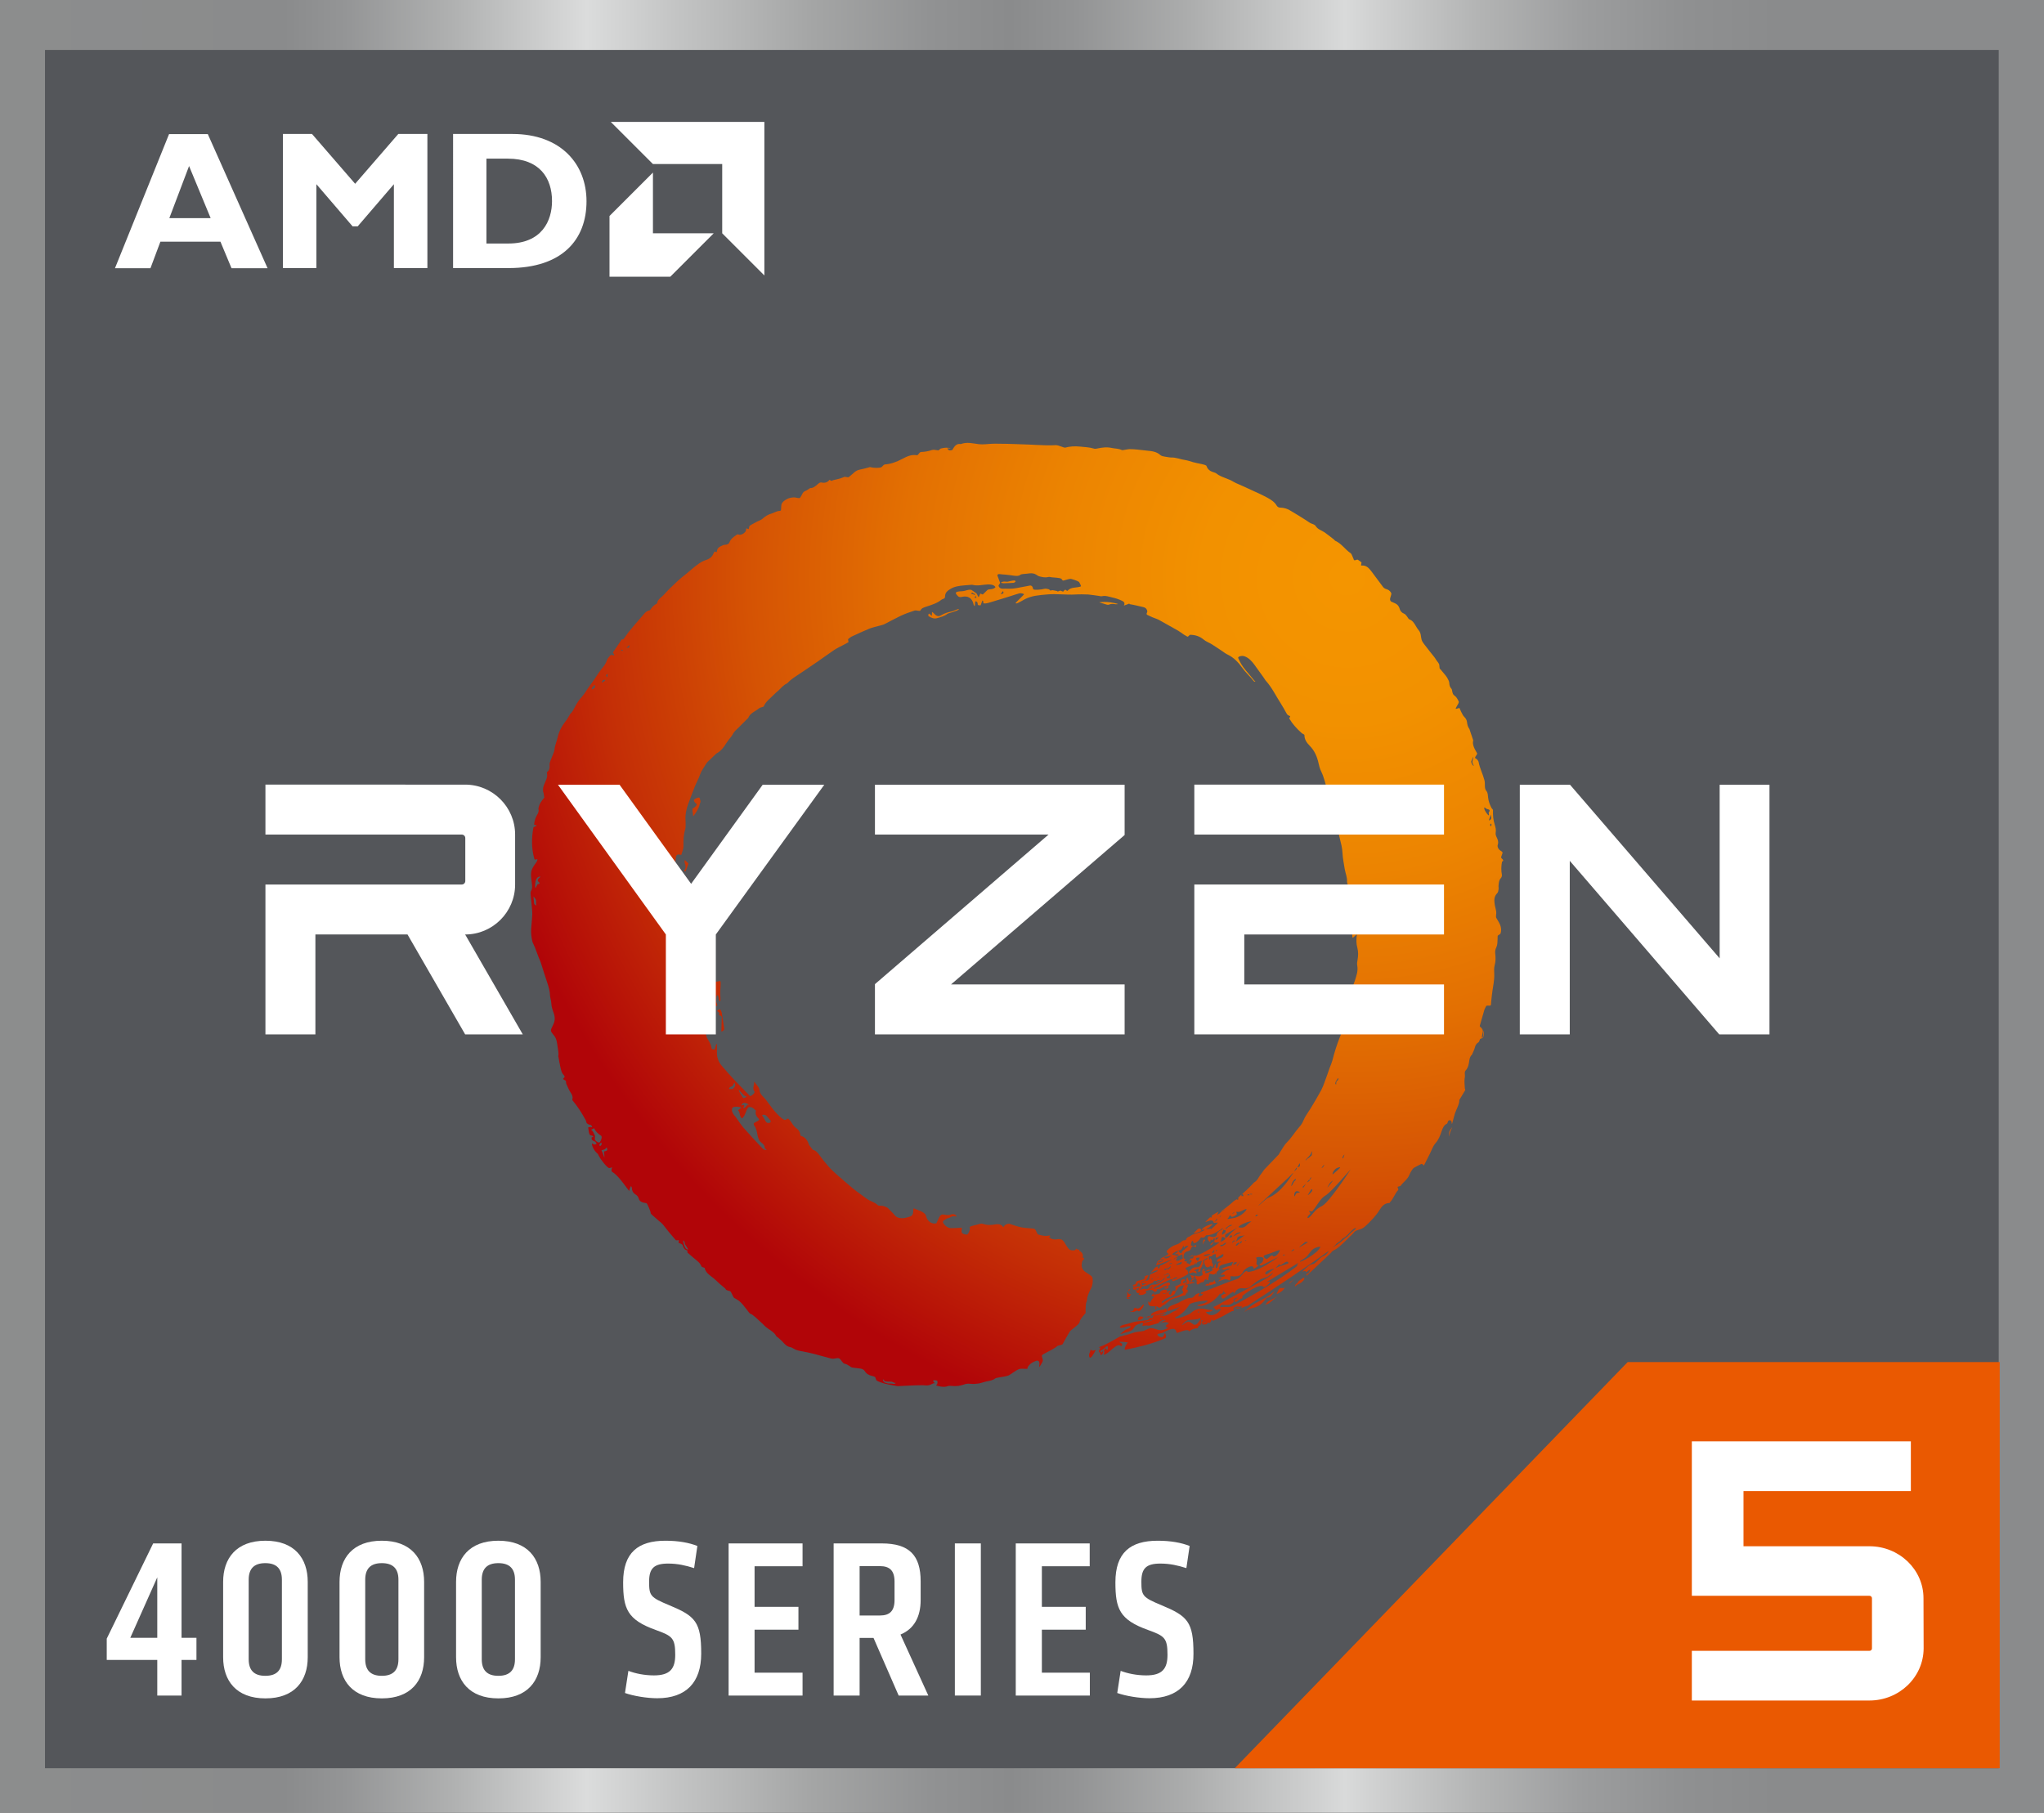 <?xml version="1.0" encoding="utf-8"?>
<!-- Generator: Adobe Illustrator 25.2.1, SVG Export Plug-In . SVG Version: 6.00 Build 0)  -->
<svg version="1.1" id="Layer_1" xmlns="http://www.w3.org/2000/svg" xmlns:xlink="http://www.w3.org/1999/xlink" x="0px" y="0px"
	 viewBox="0 0 144 127.73" style="enable-background:new 0 0 144 127.73;" xml:space="preserve">
<rect x="0" y="0" width="144" height="127.73" fill="#333333" stroke="none"/>
<style type="text/css">
	.st0{fill:url(#SVGID_1_);}
	.st1{fill:#54565A;}
	.st2{fill:#EA5901;}
	.st3{fill:url(#SVGID_2_);}
	.st4{fill:url(#SVGID_3_);}
	.st5{fill:url(#SVGID_4_);}
	.st6{fill:url(#SVGID_5_);}
	.st7{fill:url(#SVGID_6_);}
	.st8{fill:url(#SVGID_7_);}
	.st9{fill:url(#SVGID_8_);}
	.st10{fill:url(#SVGID_9_);}
	.st11{fill:url(#SVGID_10_);}
	.st12{fill:url(#SVGID_11_);}
	.st13{fill:url(#SVGID_12_);}
	.st14{fill:url(#SVGID_13_);}
	.st15{fill:url(#SVGID_14_);}
	.st16{fill:url(#SVGID_15_);}
	.st17{fill:url(#SVGID_16_);}
	.st18{fill:url(#SVGID_17_);}
	.st19{fill:url(#SVGID_18_);}
	.st20{fill:url(#SVGID_19_);}
	.st21{fill:url(#SVGID_20_);}
	.st22{fill:url(#SVGID_21_);}
	.st23{fill:url(#SVGID_22_);}
	.st24{fill:url(#SVGID_23_);}
	.st25{fill:url(#SVGID_24_);}
	.st26{fill:url(#SVGID_25_);}
	.st27{fill:url(#SVGID_26_);}
	.st28{fill:url(#SVGID_27_);}
	.st29{fill:url(#SVGID_28_);}
	.st30{fill:url(#SVGID_29_);}
	.st31{fill:url(#SVGID_30_);}
	.st32{fill:url(#SVGID_31_);}
	.st33{fill:url(#SVGID_32_);}
	.st34{fill:url(#SVGID_33_);}
	.st35{fill:url(#SVGID_34_);}
	.st36{fill:#FFFFFF;}
</style>
<g>
	<g>
		<linearGradient id="SVGID_1_" gradientUnits="userSpaceOnUse" x1="0" y1="63.864" x2="144" y2="63.864">
			<stop  offset="0" style="stop-color:#8C8D8D"/>
			<stop  offset="0.139" style="stop-color:#8A8B8C"/>
			<stop  offset="0.169" style="stop-color:#949596"/>
			<stop  offset="0.222" style="stop-color:#B0B1B1"/>
			<stop  offset="0.287" style="stop-color:#DBDCDC"/>
			<stop  offset="0.331" style="stop-color:#C3C4C4"/>
			<stop  offset="0.398" style="stop-color:#A4A5A5"/>
			<stop  offset="0.455" style="stop-color:#919293"/>
			<stop  offset="0.494" style="stop-color:#8A8B8C"/>
			<stop  offset="0.527" style="stop-color:#939495"/>
			<stop  offset="0.58" style="stop-color:#ABACAC"/>
			<stop  offset="0.646" style="stop-color:#D1D2D2"/>
			<stop  offset="0.658" style="stop-color:#D9DADA"/>
			<stop  offset="0.669" style="stop-color:#D2D3D3"/>
			<stop  offset="0.723" style="stop-color:#B3B4B4"/>
			<stop  offset="0.775" style="stop-color:#9C9D9E"/>
			<stop  offset="0.825" style="stop-color:#8F9091"/>
			<stop  offset="0.869" style="stop-color:#8A8B8C"/>
		</linearGradient>
		<rect class="st0" width="144" height="127.73"/>
		<rect x="3.17" y="3.52" class="st1" width="137.64" height="121.08"/>
		<polygon class="st2" points="140.88,95.98 114.67,95.98 86.99,124.6 140.88,124.6 		"/>
		<g>
			<g>
				
					<radialGradient id="SVGID_2_" cx="168.162" cy="71.932" r="117.221" gradientTransform="matrix(0.564 0 0 0.564 0.083 0.108)" gradientUnits="userSpaceOnUse">
					<stop  offset="0" style="stop-color:#F49500"/>
					<stop  offset="0.154" style="stop-color:#F29100"/>
					<stop  offset="0.313" style="stop-color:#EC8401"/>
					<stop  offset="0.474" style="stop-color:#E37002"/>
					<stop  offset="0.638" style="stop-color:#D55304"/>
					<stop  offset="0.801" style="stop-color:#C42E06"/>
					<stop  offset="0.95" style="stop-color:#B10508"/>
				</radialGradient>
				<path class="st3" d="M50.09,70.69c0.04,0.05,0.18-0.08,0.2,0.01c0.03,0.09,0.06,0.21,0.21,0.18c0.1-0.02-0.06-0.25-0.06-0.36
					c0.01-0.13,0.03-0.44,0.1-0.39c0.14,0.11,0.04,0.31,0.17,0.43c0.1,0.07,0.01-0.48,0.03-0.72c0.02-0.24,0.07-0.76-0.02-0.71
					c-0.12,0.04-0.35,0.02-0.36,0.11c-0.01,0.11-0.03,0.22-0.02,0.33c0.01,0.31-0.06,0.59-0.28,0.83
					C49.97,70.48,49.97,70.59,50.09,70.69z"/>
				
					<radialGradient id="SVGID_3_" cx="168.161" cy="71.938" r="117.212" gradientTransform="matrix(0.564 0 0 0.564 0.083 0.108)" gradientUnits="userSpaceOnUse">
					<stop  offset="0" style="stop-color:#F49500"/>
					<stop  offset="0.154" style="stop-color:#F29100"/>
					<stop  offset="0.313" style="stop-color:#EC8401"/>
					<stop  offset="0.474" style="stop-color:#E37002"/>
					<stop  offset="0.638" style="stop-color:#D55304"/>
					<stop  offset="0.801" style="stop-color:#C42E06"/>
					<stop  offset="0.95" style="stop-color:#B10508"/>
				</radialGradient>
				<path class="st4" d="M67.04,43.09c-0.27,0.05-0.53,0.14-0.77,0.28c-0.11,0.07-0.22,0.06-0.33-0.01
					c-0.09-0.06-0.29-0.31-0.28-0.21c0,0.08-0.01,0.14-0.01,0.22c0,0.09-0.17-0.18-0.22-0.12c-0.07,0.1-0.03,0.17,0.04,0.2
					c0.17,0.09,0.34,0.17,0.54,0.11c0.27-0.08,0.49-0.12,0.73-0.3c0.08-0.06,0.68-0.19,0.8-0.31c0.07-0.08-0.14,0-0.2,0.03
					C67.24,43.02,67.14,43.07,67.04,43.09z"/>
				
					<radialGradient id="SVGID_4_" cx="168.166" cy="71.939" r="117.228" gradientTransform="matrix(0.564 0 0 0.564 0.083 0.108)" gradientUnits="userSpaceOnUse">
					<stop  offset="0" style="stop-color:#F49500"/>
					<stop  offset="0.154" style="stop-color:#F29100"/>
					<stop  offset="0.313" style="stop-color:#EC8401"/>
					<stop  offset="0.474" style="stop-color:#E37002"/>
					<stop  offset="0.638" style="stop-color:#D55304"/>
					<stop  offset="0.801" style="stop-color:#C42E06"/>
					<stop  offset="0.95" style="stop-color:#B10508"/>
				</radialGradient>
				<path class="st5" d="M78.11,42.61c0.16-0.07,0.32-0.06,0.49-0.03c0.04,0.01,0.08-0.01,0.14-0.01c0.08-0.02-0.47-0.14-0.77-0.15
					c-0.21-0.01-0.59,0.01-0.51,0.03c0.19,0.06,0.34,0.11,0.49,0.15C77.99,42.61,78.06,42.63,78.11,42.61z"/>
				
					<radialGradient id="SVGID_5_" cx="168.169" cy="71.938" r="117.225" gradientTransform="matrix(0.564 0 0 0.564 0.083 0.108)" gradientUnits="userSpaceOnUse">
					<stop  offset="0" style="stop-color:#F49500"/>
					<stop  offset="0.154" style="stop-color:#F29100"/>
					<stop  offset="0.313" style="stop-color:#EC8401"/>
					<stop  offset="0.474" style="stop-color:#E37002"/>
					<stop  offset="0.638" style="stop-color:#D55304"/>
					<stop  offset="0.801" style="stop-color:#C42E06"/>
					<stop  offset="0.95" style="stop-color:#B10508"/>
				</radialGradient>
				<path class="st6" d="M48.23,61.39c0.03,0,0.06,0.04,0.08-0.01c0.06-0.17,0.12-0.32,0.18-0.49c0.03-0.08-0.13-0.16-0.2-0.25
					c-0.04-0.05-0.06-0.02-0.06,0.02c0,0.06-0.01,0.12,0.02,0.18c0.07,0.17,0.08,0.34-0.04,0.49C48.2,61.34,48.16,61.39,48.23,61.39
					z"/>
				
					<radialGradient id="SVGID_6_" cx="168.171" cy="71.94" r="117.226" gradientTransform="matrix(0.564 0 0 0.564 0.083 0.108)" gradientUnits="userSpaceOnUse">
					<stop  offset="0" style="stop-color:#F49500"/>
					<stop  offset="0.154" style="stop-color:#F29100"/>
					<stop  offset="0.313" style="stop-color:#EC8401"/>
					<stop  offset="0.474" style="stop-color:#E37002"/>
					<stop  offset="0.638" style="stop-color:#D55304"/>
					<stop  offset="0.801" style="stop-color:#C42E06"/>
					<stop  offset="0.95" style="stop-color:#B10508"/>
				</radialGradient>
				<path class="st7" d="M48.82,56.96c-0.09,0,0,0.33,0.01,0.55c0,0.07,0.41-0.53,0.46-0.81c0.11-0.33,0.05-0.21,0-0.47
					c-0.02-0.1-0.43,0.08-0.41,0.17c0.04,0.13,0.11,0.19,0.19,0.25l0,0C49.15,56.73,48.89,56.94,48.82,56.96z"/>
				
					<radialGradient id="SVGID_7_" cx="168.163" cy="71.939" r="117.217" gradientTransform="matrix(0.564 0 0 0.564 0.083 0.108)" gradientUnits="userSpaceOnUse">
					<stop  offset="0" style="stop-color:#F49500"/>
					<stop  offset="0.154" style="stop-color:#F29100"/>
					<stop  offset="0.313" style="stop-color:#EC8401"/>
					<stop  offset="0.474" style="stop-color:#E37002"/>
					<stop  offset="0.638" style="stop-color:#D55304"/>
					<stop  offset="0.801" style="stop-color:#C42E06"/>
					<stop  offset="0.95" style="stop-color:#B10508"/>
				</radialGradient>
				<path class="st8" d="M71.04,40.98c-0.15,0.05-0.32-0.06-0.51,0.06c-0.04,0.03,0.11,0.06,0.16,0.06c0.23,0,0.49-0.02,0.72-0.03
					c0.04,0,0.09-0.05,0.13-0.08c0.03-0.02-0.02-0.05-0.03-0.07C71.5,40.88,71.26,40.92,71.04,40.98z"/>
				
					<radialGradient id="SVGID_8_" cx="168.156" cy="71.943" r="117.207" gradientTransform="matrix(0.564 0 0 0.564 0.083 0.108)" gradientUnits="userSpaceOnUse">
					<stop  offset="0" style="stop-color:#F49500"/>
					<stop  offset="0.154" style="stop-color:#F29100"/>
					<stop  offset="0.313" style="stop-color:#EC8401"/>
					<stop  offset="0.474" style="stop-color:#E37002"/>
					<stop  offset="0.638" style="stop-color:#D55304"/>
					<stop  offset="0.801" style="stop-color:#C42E06"/>
					<stop  offset="0.95" style="stop-color:#B10508"/>
				</radialGradient>
				<path class="st9" d="M50.82,72.65c0,0.01,0,0.05,0.05,0.03c0.08-0.04,0.16-0.1,0.15-0.2c-0.04-0.28-0.1-0.7-0.15-0.98
					c-0.02-0.22-0.12-0.43-0.21-0.36c-0.04,0.04-0.18,0.07-0.13,0.11c0.07,0.05,0.11,0.09,0.16,0.13c0.03,0.04-0.03,0.08-0.05,0.12
					c-0.01,0.07,0.21,0.02,0.21,0.22v0c-0.01,0.11-0.01,0.22-0.01,0.28C50.83,72.21,50.83,72.43,50.82,72.65z"/>
				
					<radialGradient id="SVGID_9_" cx="168.169" cy="71.948" r="117.208" gradientTransform="matrix(0.564 0 0 0.564 0.083 0.108)" gradientUnits="userSpaceOnUse">
					<stop  offset="0" style="stop-color:#F49500"/>
					<stop  offset="0.154" style="stop-color:#F29100"/>
					<stop  offset="0.313" style="stop-color:#EC8401"/>
					<stop  offset="0.474" style="stop-color:#E37002"/>
					<stop  offset="0.638" style="stop-color:#D55304"/>
					<stop  offset="0.801" style="stop-color:#C42E06"/>
					<stop  offset="0.95" style="stop-color:#B10508"/>
				</radialGradient>
				<path class="st10" d="M83.77,88.56c-0.07,0.01,0.25,0,0.29-0.09C84.09,88.39,83.84,88.55,83.77,88.56z"/>
				
					<radialGradient id="SVGID_10_" cx="168.209" cy="71.985" r="117.171" gradientTransform="matrix(0.564 0 0 0.564 0.083 0.108)" gradientUnits="userSpaceOnUse">
					<stop  offset="0" style="stop-color:#F49500"/>
					<stop  offset="0.154" style="stop-color:#F29100"/>
					<stop  offset="0.313" style="stop-color:#EC8401"/>
					<stop  offset="0.474" style="stop-color:#E37002"/>
					<stop  offset="0.638" style="stop-color:#D55304"/>
					<stop  offset="0.801" style="stop-color:#C42E06"/>
					<stop  offset="0.95" style="stop-color:#B10508"/>
				</radialGradient>
				<path class="st11" d="M83.77,88.86c-0.01,0.04,0.03,0.03,0.05-0.03c0.01-0.02,0.04-0.02,0.03-0.04
					C83.83,88.74,83.78,88.79,83.77,88.86z"/>
				
					<radialGradient id="SVGID_11_" cx="168.16" cy="71.954" r="117.197" gradientTransform="matrix(0.564 0 0 0.564 0.083 0.108)" gradientUnits="userSpaceOnUse">
					<stop  offset="0" style="stop-color:#F49500"/>
					<stop  offset="0.154" style="stop-color:#F29100"/>
					<stop  offset="0.313" style="stop-color:#EC8401"/>
					<stop  offset="0.474" style="stop-color:#E37002"/>
					<stop  offset="0.638" style="stop-color:#D55304"/>
					<stop  offset="0.801" style="stop-color:#C42E06"/>
					<stop  offset="0.95" style="stop-color:#B10508"/>
				</radialGradient>
				<path class="st12" d="M84.75,87.52c0,0.31,0.02,0.14,0.06,0.01c0.03-0.09,0.09-0.09,0.09-0.13
					C84.89,87.3,84.75,87.34,84.75,87.52z"/>
				
					<radialGradient id="SVGID_12_" cx="168.16" cy="71.923" r="117.233" gradientTransform="matrix(0.564 0 0 0.564 0.083 0.108)" gradientUnits="userSpaceOnUse">
					<stop  offset="0" style="stop-color:#F49500"/>
					<stop  offset="0.154" style="stop-color:#F29100"/>
					<stop  offset="0.313" style="stop-color:#EC8401"/>
					<stop  offset="0.474" style="stop-color:#E37002"/>
					<stop  offset="0.638" style="stop-color:#D55304"/>
					<stop  offset="0.801" style="stop-color:#C42E06"/>
					<stop  offset="0.95" style="stop-color:#B10508"/>
				</radialGradient>
				<path class="st13" d="M76.89,95.14c-0.02-0.01-0.01-0.03-0.03-0.03c-0.01,0-0.03-0.01-0.03,0c-0.01,0.08-0.04,0.16-0.07,0.23
					l-0.01,0.02c-0.05,0.11-0.05,0.65,0.33-0.01C77.33,94.93,77.09,95.27,76.89,95.14z"/>
				
					<radialGradient id="SVGID_13_" cx="168.155" cy="71.918" r="117.243" gradientTransform="matrix(0.564 0 0 0.564 0.083 0.108)" gradientUnits="userSpaceOnUse">
					<stop  offset="0" style="stop-color:#F49500"/>
					<stop  offset="0.154" style="stop-color:#F29100"/>
					<stop  offset="0.313" style="stop-color:#EC8401"/>
					<stop  offset="0.474" style="stop-color:#E37002"/>
					<stop  offset="0.638" style="stop-color:#D55304"/>
					<stop  offset="0.801" style="stop-color:#C42E06"/>
					<stop  offset="0.95" style="stop-color:#B10508"/>
				</radialGradient>
				<path class="st14" d="M85.41,87.58c-0.06,0.05-0.12,0.07-0.14,0.13c-0.02,0.08,0.12,0,0.19-0.1c0.04-0.05,0.04-0.11,0.05-0.14
					C85.53,87.43,85.47,87.52,85.41,87.58z"/>
				
					<radialGradient id="SVGID_14_" cx="168.164" cy="71.933" r="117.225" gradientTransform="matrix(0.564 0 0 0.564 0.083 0.108)" gradientUnits="userSpaceOnUse">
					<stop  offset="0" style="stop-color:#F49500"/>
					<stop  offset="0.154" style="stop-color:#F29100"/>
					<stop  offset="0.313" style="stop-color:#EC8401"/>
					<stop  offset="0.474" style="stop-color:#E37002"/>
					<stop  offset="0.638" style="stop-color:#D55304"/>
					<stop  offset="0.801" style="stop-color:#C42E06"/>
					<stop  offset="0.95" style="stop-color:#B10508"/>
				</radialGradient>
				<path class="st15" d="M89.54,91.33c0.21-0.25,0.39-0.48,0.15-0.26c-0.7,0.6-1.27,0.62-2,1.35c-0.12,0.12,0.13-0.09,0.2-0.12
					c0.42-0.21,0.76-0.06,1.32-0.81C89.27,91.4,89.41,91.47,89.54,91.33z"/>
				
					<radialGradient id="SVGID_15_" cx="168.163" cy="71.96" r="117.19" gradientTransform="matrix(0.564 0 0 0.564 0.083 0.108)" gradientUnits="userSpaceOnUse">
					<stop  offset="0" style="stop-color:#F49500"/>
					<stop  offset="0.154" style="stop-color:#F29100"/>
					<stop  offset="0.313" style="stop-color:#EC8401"/>
					<stop  offset="0.474" style="stop-color:#E37002"/>
					<stop  offset="0.638" style="stop-color:#D55304"/>
					<stop  offset="0.801" style="stop-color:#C42E06"/>
					<stop  offset="0.95" style="stop-color:#B10508"/>
				</radialGradient>
				<path class="st16" d="M90.5,90.73c-0.2,0.17-0.29-0.23-0.54,0.4c-0.03,0.06-0.06,0.13,0.34-0.14
					C90.45,90.88,90.56,90.67,90.5,90.73z"/>
				
					<radialGradient id="SVGID_16_" cx="168.167" cy="71.919" r="117.242" gradientTransform="matrix(0.564 0 0 0.564 0.083 0.108)" gradientUnits="userSpaceOnUse">
					<stop  offset="0" style="stop-color:#F49500"/>
					<stop  offset="0.154" style="stop-color:#F29100"/>
					<stop  offset="0.313" style="stop-color:#EC8401"/>
					<stop  offset="0.474" style="stop-color:#E37002"/>
					<stop  offset="0.638" style="stop-color:#D55304"/>
					<stop  offset="0.801" style="stop-color:#C42E06"/>
					<stop  offset="0.95" style="stop-color:#B10508"/>
				</radialGradient>
				<path class="st17" d="M80.23,92.81c-0.1,0.12-0.05,0.2-0.05,0.2c0.06,0.11,0.46-0.18,0.35-0.21
					C80.42,92.77,80.3,92.73,80.23,92.81z"/>
				
					<radialGradient id="SVGID_17_" cx="168.107" cy="71.879" r="117.271" gradientTransform="matrix(0.564 0 0 0.564 0.083 0.108)" gradientUnits="userSpaceOnUse">
					<stop  offset="0" style="stop-color:#F49500"/>
					<stop  offset="0.154" style="stop-color:#F29100"/>
					<stop  offset="0.313" style="stop-color:#EC8401"/>
					<stop  offset="0.474" style="stop-color:#E37002"/>
					<stop  offset="0.638" style="stop-color:#D55304"/>
					<stop  offset="0.801" style="stop-color:#C42E06"/>
					<stop  offset="0.95" style="stop-color:#B10508"/>
				</radialGradient>
				<path class="st18" d="M80.72,92.83c0.01-0.01,0.02-0.01,0.02-0.04c-0.01-0.03-0.07,0-0.07,0C80.63,92.8,80.71,92.84,80.72,92.83
					z"/>
				
					<radialGradient id="SVGID_18_" cx="168.164" cy="71.935" r="117.223" gradientTransform="matrix(0.564 0 0 0.564 0.083 0.108)" gradientUnits="userSpaceOnUse">
					<stop  offset="0" style="stop-color:#F49500"/>
					<stop  offset="0.154" style="stop-color:#F29100"/>
					<stop  offset="0.313" style="stop-color:#EC8401"/>
					<stop  offset="0.474" style="stop-color:#E37002"/>
					<stop  offset="0.638" style="stop-color:#D55304"/>
					<stop  offset="0.801" style="stop-color:#C42E06"/>
					<stop  offset="0.95" style="stop-color:#B10508"/>
				</radialGradient>
				<path class="st19" d="M84.11,89.91c-0.04,0-0.29-0.08-0.27-0.05c0.02,0.03,0.03,0.03,0.04,0.06c0.01,0.02,0.07-0.03,0.06-0.01
					c-0.01,0.02-0.04,0.06,0,0.13c0.07,0.13,0.16-0.07,0.21-0.06C84.2,89.98,84.15,89.91,84.11,89.91z"/>
				
					<radialGradient id="SVGID_19_" cx="168.163" cy="71.91" r="117.256" gradientTransform="matrix(0.564 0 0 0.564 0.083 0.108)" gradientUnits="userSpaceOnUse">
					<stop  offset="0" style="stop-color:#F49500"/>
					<stop  offset="0.154" style="stop-color:#F29100"/>
					<stop  offset="0.313" style="stop-color:#EC8401"/>
					<stop  offset="0.474" style="stop-color:#E37002"/>
					<stop  offset="0.638" style="stop-color:#D55304"/>
					<stop  offset="0.801" style="stop-color:#C42E06"/>
					<stop  offset="0.95" style="stop-color:#B10508"/>
				</radialGradient>
				<path class="st20" d="M84.58,86.74c0.02-0.08,0.02-0.01,0.02,0.04c0,0.05,0.04-0.01,0.03-0.1c-0.01-0.09-0.13-0.14-0.21-0.09
					c-0.08,0.05-0.2,0.2-0.32,0.29C83.99,86.97,84.56,86.82,84.58,86.74z"/>
				
					<radialGradient id="SVGID_20_" cx="168.163" cy="71.907" r="117.26" gradientTransform="matrix(0.564 0 0 0.564 0.083 0.108)" gradientUnits="userSpaceOnUse">
					<stop  offset="0" style="stop-color:#F49500"/>
					<stop  offset="0.154" style="stop-color:#F29100"/>
					<stop  offset="0.313" style="stop-color:#EC8401"/>
					<stop  offset="0.474" style="stop-color:#E37002"/>
					<stop  offset="0.638" style="stop-color:#D55304"/>
					<stop  offset="0.801" style="stop-color:#C42E06"/>
					<stop  offset="0.95" style="stop-color:#B10508"/>
				</radialGradient>
				<path class="st21" d="M90.81,90.46c0.13-0.1,0.25-0.2,0.37-0.32c-0.03,0.02-0.05,0.04-0.08,0.05
					C91,90.31,90.91,90.26,90.81,90.46z"/>
				
					<radialGradient id="SVGID_21_" cx="168.165" cy="71.936" r="117.222" gradientTransform="matrix(0.564 0 0 0.564 0.083 0.108)" gradientUnits="userSpaceOnUse">
					<stop  offset="0" style="stop-color:#F49500"/>
					<stop  offset="0.154" style="stop-color:#F29100"/>
					<stop  offset="0.313" style="stop-color:#EC8401"/>
					<stop  offset="0.474" style="stop-color:#E37002"/>
					<stop  offset="0.638" style="stop-color:#D55304"/>
					<stop  offset="0.801" style="stop-color:#C42E06"/>
					<stop  offset="0.95" style="stop-color:#B10508"/>
				</radialGradient>
				<path class="st22" d="M81.31,91.38c-0.14,0.11-0.26,0.4-0.29,0.42c-0.03,0.02-0.15-0.26-0.12,0.06c0.02,0.32,0.61,0.1,0.51,0.25
					c-0.05,0.07-0.06,0.03-0.03,0.1c0.03,0.07,0.11,0.06,0.09,0.02c-0.02-0.03-0.04-0.19,0.02-0.18c0.02,0,0.07,0.04,0.13,0.08l0,0
					c0.06,0.04,0.17,0,0.21-0.06v0c0.03-0.04,0.08-0.07,0.12-0.09c0.02-0.01,0.03-0.01,0.05-0.02c0.06-0.02,0.14-0.1,0.21-0.16
					c0.06-0.06,0.19-0.16,0.33-0.23c0.14-0.08,0.44-0.14,0.58-0.19c0.15-0.06,0.22-0.08,0.35-0.1c0.02,0,0.04-0.01,0.05-0.03
					c0.04-0.07,0.01-0.19,0.16-0.25c0.15-0.05-0.15-0.09-0.08-0.2c0.07-0.11,0.14-0.29,0.02-0.25c-0.12,0.04-0.16-0.01-0.09-0.02
					c0.07-0.02,0.13-0.03,0.16-0.04c0.03-0.01,0.1-0.09,0.12-0.16c-0.01-0.08-0.08-0.11-0.1-0.16c-0.02-0.06,0-0.12-0.05-0.13
					c-0.09-0.02-0.1,0.15-0.07,0.21c0.03,0.07,0.03,0.13,0.02,0.15c0,0.03-0.02,0.06-0.03,0.06c-0.02,0-0.03,0-0.03,0
					c-0.05,0.01-0.06-0.04,0-0.06c0.06-0.02,0-0.15,0-0.12c-0.03,0.11-0.21,0.2-0.2,0.07c0-0.13,0.11,0,0.14-0.16
					c0.01-0.04-0.34-0.11-0.29,0.18c0.03,0.16-0.47,0.27-0.44,0.31c0.04,0.03,0.16,0.09,0.09,0.08c-0.06,0-0.02,0.26-0.07,0.22
					c-0.29-0.2-0.22,0.57-0.45,0.14c-0.03-0.05,0.09,0,0.11-0.12c0.01-0.06-0.04-0.06-0.1-0.02c-0.06,0.04-0.11,0.11-0.18,0.12
					c-0.07,0.01,0.21-0.12,0.01-0.2c-0.2-0.08-0.4,0.1-0.43,0.12c-0.02,0.02,0.03,0.09-0.04,0.12c-0.07,0.03-0.4,0.12-0.43,0.07
					c-0.02-0.03,0.01-0.03,0.06-0.08c0.04-0.05-0.22,0.09-0.2,0.17C81.16,91.43,81.45,91.27,81.31,91.38z M82.14,91.15
					c-0.04,0.02-0.1,0.04-0.15,0.03c-0.06-0.01-0.06-0.01-0.09-0.02C81.86,91.15,82.18,91.14,82.14,91.15z M82.19,91.49
					c0.18-0.09,0.45-0.16,0.53-0.28c0.04-0.06,0.05-0.05,0.09-0.15c0.05-0.13,0.1-0.17,0.13-0.22c0.03-0.05,0.05-0.1,0.12-0.15
					c0.08-0.06,0.43-0.18,0.34-0.08c-0.09,0.1,0,0.11-0.09,0.2c-0.09,0.09,0.1,0.25,0.03,0.3c-0.07,0.05-0.14,0.08-0.19,0.11
					c-0.37,0.23-0.45,0.06-1.23,0.58c-0.03,0.02-0.06,0.02-0.09-0.03C81.83,91.74,81.96,91.61,82.19,91.49z"/>
				
					<radialGradient id="SVGID_22_" cx="168.163" cy="71.939" r="117.218" gradientTransform="matrix(0.564 0 0 0.564 0.083 0.108)" gradientUnits="userSpaceOnUse">
					<stop  offset="0" style="stop-color:#F49500"/>
					<stop  offset="0.154" style="stop-color:#F29100"/>
					<stop  offset="0.313" style="stop-color:#EC8401"/>
					<stop  offset="0.474" style="stop-color:#E37002"/>
					<stop  offset="0.638" style="stop-color:#D55304"/>
					<stop  offset="0.801" style="stop-color:#C42E06"/>
					<stop  offset="0.95" style="stop-color:#B10508"/>
				</radialGradient>
				<path class="st23" d="M105.89,60.59c-0.05-0.08-0.17-0.13-0.13-0.21c0.03-0.09,0.06-0.16,0.09-0.26
					c0.04-0.11-0.15-0.16-0.22-0.24c-0.09-0.1-0.16-0.22-0.11-0.36c0.06-0.18,0.01-0.34-0.07-0.5c-0.05-0.1-0.1-0.23-0.08-0.33
					c0.04-0.21-0.01-0.4-0.07-0.59c-0.1-0.32-0.13-0.65-0.12-0.98c0.02-0.08-0.07-0.12-0.1-0.18c-0.12-0.23-0.21-0.46-0.24-0.72
					c-0.02-0.16-0.01-0.34-0.12-0.48c-0.1-0.11-0.11-0.25-0.11-0.4c0-0.13,0-0.27-0.04-0.39c-0.11-0.42-0.32-0.81-0.4-1.25
					c-0.01-0.07-0.07-0.13-0.11-0.19c-0.04-0.05-0.18-0.06-0.13-0.16c0.04-0.1,0.18-0.21,0.12-0.29c-0.18-0.3-0.34-0.61-0.26-0.89
					c-0.09-0.28-0.16-0.48-0.23-0.68c-0.01-0.04-0.02-0.08-0.04-0.12c-0.11-0.15-0.15-0.31-0.17-0.49
					c-0.02-0.14-0.08-0.26-0.19-0.36c-0.1-0.1-0.16-0.25-0.23-0.38c-0.04-0.07-0.06-0.15-0.09-0.22c-0.03-0.07-0.16,0.02-0.25,0.03
					c-0.14,0.01,0.23-0.39,0.18-0.51c-0.08-0.17-0.16-0.33-0.31-0.43c-0.17-0.11-0.14-0.4-0.2-0.47c-0.12-0.12-0.15-0.26-0.16-0.43
					c-0.01-0.12-0.09-0.24-0.15-0.36c-0.05-0.09-0.12-0.16-0.18-0.24c-0.1-0.12-0.2-0.24-0.3-0.36c-0.02-0.02-0.04-0.01-0.05-0.07
					c-0.01-0.07-0.01-0.14-0.02-0.21c-0.01-0.14-0.17-0.27-0.24-0.4c-0.04-0.07-0.09-0.14-0.14-0.2c-0.1-0.13-0.21-0.26-0.31-0.39
					c-0.13-0.16-0.25-0.33-0.38-0.49c-0.08-0.1-0.14-0.19-0.18-0.32c-0.06-0.21-0.03-0.45-0.19-0.64c-0.08-0.1-0.15-0.2-0.21-0.31
					c-0.12-0.21-0.24-0.4-0.47-0.48c-0.09-0.05-0.18-0.32-0.37-0.4c-0.15-0.06-0.27-0.18-0.31-0.36c-0.03-0.11-0.1-0.22-0.19-0.29
					c-0.1-0.08-0.24-0.12-0.41-0.2c-0.16-0.15,0-0.34,0.02-0.55c0-0.1-0.15-0.25-0.25-0.29c-0.12-0.04-0.25-0.08-0.32-0.17
					c-0.28-0.36-0.54-0.74-0.82-1.1c-0.18-0.23-0.36-0.46-0.71-0.43c-0.09,0.02,0.04-0.19-0.02-0.24c-0.08-0.06-0.16-0.11-0.23-0.16
					c-0.08-0.06-0.23,0.1-0.29,0c-0.03-0.07-0.05-0.15-0.09-0.22c-0.04-0.09-0.07-0.2-0.14-0.25c-0.39-0.26-0.64-0.68-1.08-0.87
					c-0.04-0.02-0.06-0.06-0.09-0.09c-0.22-0.17-0.44-0.35-0.67-0.51c-0.21-0.14-0.47-0.2-0.62-0.44c-0.04-0.07-0.14-0.12-0.23-0.15
					c-0.18-0.05-0.3-0.17-0.45-0.26c-0.34-0.22-0.69-0.43-1.04-0.64c-0.24-0.16-0.5-0.25-0.8-0.25c-0.08,0-0.18-0.06-0.22-0.13
					c-0.15-0.26-0.38-0.41-0.63-0.55c-0.17-0.09-0.34-0.18-0.51-0.26c-0.38-0.18-0.77-0.35-1.15-0.53c-0.2-0.09-0.39-0.17-0.59-0.26
					c-0.13-0.06-0.25-0.14-0.37-0.2c-0.1-0.04-0.19-0.08-0.29-0.12c-0.26-0.1-0.52-0.19-0.74-0.37c-0.03-0.02-0.07-0.04-0.11-0.05
					c-0.25-0.07-0.47-0.18-0.56-0.46c-0.03-0.11-0.63-0.18-0.94-0.27c-0.18-0.05-0.37-0.12-0.55-0.15
					c-0.33-0.04-0.64-0.19-0.98-0.18c-0.15,0-0.3-0.04-0.46-0.06c-0.11-0.02-0.24-0.04-0.32-0.11c-0.26-0.24-0.58-0.28-0.91-0.31
					c-0.24-0.02-0.48-0.06-0.72-0.08c-0.18-0.02-0.36-0.03-0.55-0.03c-0.1,0-0.19,0.03-0.29,0.04c-0.09,0.01-0.2,0.05-0.26,0.02
					c-0.22-0.11-0.45-0.09-0.68-0.14c-0.35-0.08-0.67-0.04-1.01,0.03c-0.09,0.02-0.19,0.04-0.27,0.01c-0.32-0.1-0.65-0.1-0.98-0.14
					c-0.37-0.04-0.73-0.01-1.02,0.07c-0.1,0.04-0.49-0.19-0.7-0.17c-0.22,0.02-0.43,0.01-0.64,0.01c-0.4-0.01-0.79-0.03-1.19-0.05
					c-0.37-0.01-0.74-0.03-1.12-0.04c-0.34-0.01-0.68-0.02-1.02-0.02c-0.16,0-0.31-0.01-0.47,0c-0.32,0.01-0.64,0.07-0.97,0.03
					c-0.41-0.05-0.83-0.17-1.25-0.01c-0.01,0.01-0.03,0-0.05,0c-0.22-0.03-0.36,0.1-0.47,0.27c-0.03,0.05-0.06,0.1-0.09,0.15
					c-0.07,0.02-0.14,0.04-0.21,0.02c-0.04-0.01-0.01,0.02-0.11-0.08c-0.1-0.09,0.12-0.04,0.17-0.06c0.07-0.03-0.09-0.02-0.13-0.03
					c-0.19-0.03-0.37,0.01-0.54,0.05c-0.07,0.06-0.13,0.11-0.16,0.13c-0.18-0.02-0.33-0.07-0.45-0.03c-0.25,0.09-0.5,0.13-0.75,0.14
					c-0.03,0-0.06,0.02-0.1,0.03c-0.05,0.06-0.11,0.12-0.15,0.18c-0.04,0.01-0.06,0.02-0.08,0.02c-0.39-0.07-0.71,0.1-1.04,0.27
					c-0.38,0.2-0.77,0.35-1.21,0.38c-0.09,0.02-0.14,0.12-0.22,0.18c-0.1,0.08-0.53,0.08-0.79,0.01c-0.04-0.01-0.1,0.01-0.15,0.03
					c-0.19,0.05-0.38,0.1-0.58,0.14c-0.13,0.03-0.25,0.07-0.36,0.16c-0.13,0.12-0.26,0.22-0.42,0.36c-0.07,0.07-0.26-0.04-0.34,0
					c-0.1,0.04-0.19,0.08-0.29,0.11c-0.16,0.05-0.33,0.08-0.5,0.12c-0.05,0.02-0.04,0.05-0.11,0.04c-0.08-0.01-0.11-0.09-0.14-0.06
					C58.29,34,58.1,34.05,57.88,34c-0.1-0.02-0.18,0.04-0.26,0.11c-0.17,0.15-0.34,0.3-0.54,0.28c-0.13,0.08-0.22,0.16-0.33,0.2
					c-0.11,0.04-0.18,0.11-0.23,0.22c-0.04,0.09-0.1,0.18-0.15,0.26c-0.05,0.08-0.28-0.02-0.41-0.02c-0.29,0-0.54,0.09-0.76,0.28
					c-0.1,0.09-0.16,0.19-0.16,0.33c0,0.1-0.02,0.19-0.02,0.29c-0.01,0.06-0.12,0.05-0.18,0.06c-0.16,0.03-0.31,0.12-0.46,0.17
					c-0.26,0.07-0.47,0.2-0.67,0.38c-0.11,0.1-0.28,0.14-0.42,0.22c-0.17,0.1-0.48,0.24-0.5,0.31c-0.02,0.07-0.03,0.13-0.04,0.18
					c-0.01,0.06-0.16-0.08-0.18-0.02c-0.02,0.09-0.01,0.16-0.06,0.22c-0.1,0.12-0.22,0.19-0.34,0.21c-0.08,0.02-0.2-0.05-0.25-0.01
					c-0.23,0.16-0.44,0.3-0.53,0.55c-0.04,0.1-0.13,0.15-0.24,0.16c-0.08,0.01-0.17,0.01-0.24,0.05c-0.19,0.09-0.39,0.16-0.4,0.42
					c0,0.01-0.02,0.03-0.03,0.04c-0.03,0.06-0.11-0.08-0.15,0c-0.02,0.03-0.05,0.06-0.06,0.1c-0.1,0.26-0.29,0.4-0.56,0.48
					c-0.22,0.07-0.42,0.2-0.6,0.34c-0.24,0.17-0.45,0.37-0.67,0.55c-0.26,0.21-0.52,0.41-0.76,0.64c-0.31,0.29-0.62,0.58-0.9,0.9
					c-0.14,0.15-0.32,0.26-0.43,0.43c-0.04,0.06-0.03,0.18-0.08,0.21c-0.34,0.16-0.44,0.46-0.5,0.47c-0.2,0.03-0.32,0.15-0.43,0.29
					c-0.19,0.23-0.39,0.45-0.58,0.67c-0.17,0.2-0.33,0.39-0.49,0.59c-0.11,0.15-0.22,0.31-0.35,0.49c-0.03,0.05-0.07-0.05-0.13,0.03
					c-0.2,0.29-0.39,0.58-0.59,0.87c-0.04,0.06,0.04,0.11,0.07,0.18c0.05,0.12-0.21-0.02-0.26,0.04c-0.08,0.11-0.21,0.22-0.25,0.35
					c-0.11,0.36-0.38,0.59-0.58,0.89c-0.21,0.32-0.42,0.64-0.65,0.94c-0.19,0.25-0.33,0.53-0.55,0.77
					c-0.18,0.19-0.33,0.42-0.45,0.65c-0.11,0.21-0.21,0.42-0.34,0.51c-0.13,0.21-0.2,0.37-0.31,0.5c-0.28,0.35-0.49,0.73-0.59,1.17
					c-0.07,0.3-0.2,0.58-0.23,0.89c-0.02,0.16-0.1,0.31-0.16,0.47c-0.07,0.2-0.19,0.4-0.18,0.59c0.04,0.48-0.22,0.45-0.19,0.57
					c0.08,0.31-0.1,0.56-0.2,0.83c-0.08,0.2-0.11,0.39-0.03,0.6l0,0c0.01,0.1,0.03,0.2,0.05,0.3c-0.19,0.23-0.38,0.46-0.42,0.81
					c0.05,0.14-0.01,0.29-0.1,0.43c-0.12,0.2-0.17,0.41-0.2,0.64c-0.01,0.07,0.1,0.05,0.16,0.08c0.09,0.04-0.2,0.09-0.21,0.16
					c-0.14,0.75-0.14,1.48,0.07,2.21c0.04,0.1,0.13,0.01,0.18,0.01c0.08,0.01-0.01,0.18-0.07,0.26c-0.14,0.19-0.28,0.38-0.33,0.62
					c-0.06,0.31,0.03,0.61,0.05,0.92c0.01,0.15,0.02,0.28-0.05,0.41c-0.04,0.07-0.06,0.16-0.05,0.24c0.01,0.24,0.05,0.48,0.07,0.72
					c0.02,0.23,0.05,0.46,0.05,0.7c-0.01,0.36-0.06,0.71-0.08,1.07c-0.01,0.13,0,0.27,0.01,0.4c0.01,0.14,0.05,0.36,0.07,0.44
					c0.01,0.08,0.13,0.29,0.19,0.45c0.09,0.24,0.18,0.48,0.27,0.72c0.05,0.12,0.11,0.24,0.15,0.37c0.15,0.47,0.29,0.94,0.45,1.4
					c0.09,0.28,0.18,0.57,0.19,0.87c0.01,0.19,0.08,0.37,0.09,0.56c0.01,0.24,0.08,0.45,0.16,0.67c0.04,0.11,0.07,0.22,0.08,0.34
					c0.01,0.1,0,0.21-0.03,0.31c-0.05,0.16-0.13,0.31-0.2,0.46c-0.05,0.11-0.05,0.21,0.03,0.3c0.04,0.05,0.07,0.11,0.12,0.16
					c0.21,0.23,0.24,0.51,0.28,0.8c0.03,0.24,0.1,0.47,0.05,0.71c0,0.02,0.01,0.05,0.02,0.07c0.04,0.21,0.07,0.42,0.12,0.63
					c0.05,0.22,0.08,0.46,0.26,0.63c0.02,0.02,0.04,0.07,0.05,0.11c0.01,0.04-0.11,0.1-0.1,0.15c0.01,0.05,0.15,0.09,0.18,0.13
					c0.03,0.04,0.01,0.16,0.04,0.22c0.1,0.22,0.19,0.44,0.32,0.64c0.07,0.1,0.11,0.2,0.12,0.31c0.01,0.06-0.04,0.16-0.01,0.2
					c0.37,0.45,0.59,0.79,0.9,1.34c0-0.01,0.07,0.12,0.08,0.21c0.01,0.09,0.19,0.19,0.33,0.2c0.01,0,0.14,0.18,0.04,0.15
					c-0.1-0.03-0.26-0.01-0.24,0.04c0.02,0.06,0.04,0.49,0.15,0.52c0.11,0.03,0.23,0.06,0.2,0.12c-0.03,0.06-0.12-0.05-0.11,0.12
					c0.01,0.17,0.25,0.19,0.27,0.23c0.02,0.04,0.11,0.15,0.07,0.15c-0.03,0-0.09,0.07-0.2,0.03c-0.04-0.01-0.13-0.16-0.11,0.02
					c0.02,0.18,0.2,0.49,0.41,0.65c0.13,0.33,0.69,1.03,0.81,1c0.12-0.03,0.24-0.06,0.2-0.02c-0.04,0.04-0.1,0.24,0.02,0.3
					c0.12,0.06,0.38,0.31,0.56,0.53c0.34,0.41,0.63,0.87,0.63,0.78c0.01-0.15,0.07-0.2,0.12-0.33c0.03,0.07,0.06,0.11,0.06,0.15
					c0,0.19,0.08,0.34,0.24,0.44c0.16,0.1,0.19,0.15,0.27,0.37c0.08,0.22,0.45,0.24,0.51,0.25c0.06,0.01,0.32,0.63,0.3,0.69
					c-0.02,0.06,0.18,0.2,0.26,0.28c0.11,0.1,0.22,0.19,0.33,0.29c0.09,0.07,0.18,0.14,0.26,0.23c0.16,0.19,0.3,0.39,0.46,0.58
					c0.14,0.17,0.28,0.33,0.42,0.49c0.02,0.02,0.04,0.06,0.07,0.06c0.03,0,0.12,0,0.17-0.01c0.05-0.01-0.04,0.19,0.02,0.2
					c0.07,0.01,0.25,0.1,0.26,0.15c0.01,0.05,0.11,0.36,0.33,0.37c0.01,0.06,0.01,0.11,0.01,0.15c0.23,0.2,0.45,0.4,0.69,0.59
					c0.13,0.11,0.24,0.23,0.3,0.39c0.01,0.01,0.02,0.02,0.04,0.04c0.05,0.02,0.12,0.04,0.18,0.06c0.04,0.2,0.16,0.35,0.3,0.47
					c0.13,0.11,0.26,0.2,0.39,0.31c0.14,0.12,0.26,0.25,0.4,0.37c0.16,0.14,0.4,0.33,0.37,0.31c-0.03-0.02,0.05,0.09,0.09,0.11
					c0.04,0.01,0.21,0.06,0.26,0.08c0.05,0.02,0.22,0.44,0.26,0.46c0.04,0.02,0.24,0.13,0.36,0.22c0.4,0.34,0.7,0.89,0.8,0.91
					c0.13,0.01,0.56,0.43,0.81,0.66c0.07,0.06,0.13,0.13,0.19,0.19c0.26,0.26,0.65,0.38,0.83,0.74c0.02,0.03,0.07,0.05,0.1,0.07
					c0.1,0.09,0.21,0.18,0.31,0.28c0.16,0.18,0.31,0.37,0.58,0.41c0.06,0.01,0.13,0.05,0.18,0.08c0.21,0.14,0.44,0.18,0.68,0.22
					c0.28,0.05,0.55,0.11,0.82,0.18c0.39,0.1,0.78,0.22,1.18,0.32c0.08,0.02,0.18,0.02,0.27,0c0.27-0.06,0.33-0.04,0.49,0.2
					c0.05,0.07,0.13,0.16,0.2,0.17c0.21,0.03,0.44,0.25,0.5,0.26c0.06,0.01,0.42,0.06,0.62,0.08c0.12,0.02,0.22,0.07,0.29,0.17
					c0.12,0.2,0.3,0.3,0.53,0.35c0.06,0.01,0.12,0.04,0.18,0.06c0.06,0.02,0.07,0.21,0.13,0.26c0.06,0.05,0.38,0.17,0.58,0.22
					c0.28,0.07,0.57,0.12,0.85,0.17c0.06,0.01,0.12,0.01,0.17,0c0.36-0.02,0.73-0.03,1.09-0.05c0.18-0.01,0.37,0,0.55-0.01
					c0.14,0,0.3,0.04,0.45,0c0.15-0.04,0.29-0.15,0.37-0.14c0.09,0.01,0.02-0.01-0.07-0.13c-0.09-0.12,0.28-0.09,0.29-0.02
					c0.05,0.28-0.14,0.27-0.07,0.31c0.07,0.03,0.51,0.16,0.79,0.05c0.08-0.03,0.18-0.03,0.27-0.02c0.16,0.02,0.31,0.02,0.46,0h0.02
					v0c0.13-0.02,0.25-0.05,0.38-0.09c0.16-0.07,0.31-0.08,0.48-0.06c0.19,0.02,0.38,0.01,0.57-0.02c0.18-0.03,0.35-0.1,0.53-0.14
					c0.23-0.05,0.46-0.07,0.65-0.22c0.04-0.03,0.11-0.04,0.17-0.05c0.28-0.06,0.6-0.08,0.77-0.16c0.16-0.07,0.49-0.36,0.75-0.45
					c0.18-0.06,0.6,0.03,0.58-0.04c-0.02-0.07,0.06-0.17,0.11-0.23c0.13-0.15,0.32-0.24,0.45-0.29c0.17-0.08,0.34-0.04,0.26,0.39
					c-0.05,0.16,0.25-0.32,0.26-0.42c0.01-0.09-0.08-0.27-0.07-0.36c0.01-0.09,0.55-0.3,0.91-0.54c0.01,0.01,0.21-0.16,0.21-0.15
					c0.1-0.03,0.21-0.04,0.3-0.08c0.02-0.01,0.04-0.03,0.06-0.06c0.01-0.02,0.02-0.04,0.03-0.06c0.07-0.14,0.36-0.64,0.45-0.79
					c0.09-0.15,0.68-0.49,0.7-0.69c0.02-0.2,0.42-0.62,0.42-0.62s-0.01-0.57,0.04-0.72c0.04-0.1,0.07-0.22,0.07-0.27
					c-0.01-0.11,0.07-0.29,0.12-0.43c0.04-0.1,0.09-0.2,0.14-0.29c0.16-0.27,0.16-0.72,0.09-0.84c-0.07-0.11-0.34-0.25-0.5-0.37
					c-0.21-0.16-0.27-0.36-0.22-0.61c0-0.02,0.01-0.05,0.01-0.07c0.04-0.12,0.03-0.1,0.08-0.14c0.05-0.05,0.08-0.09,0.06-0.13
					c-0.02-0.03-0.04-0.04-0.07-0.03c-0.02,0.01-0.02,0.02-0.03,0.03c0.01-0.07,0.02-0.13,0.02-0.16c0.01-0.06-0.02-0.21-0.16-0.3
					c0.01-0.04-0.04-0.02-0.05-0.03c-0.01-0.01-0.06-0.02-0.05-0.08c0-0.06-0.05-0.03-0.08-0.04c-0.03-0.01-0.08,0-0.09-0.04
					c-0.02-0.04,0.02-0.03,0-0.03s-0.06,0.02-0.09,0.07c-0.03,0.05-0.08,0.06-0.13,0.06c-0.13,0-0.26-0.01-0.32-0.08
					c-0.14-0.14-0.23-0.32-0.33-0.48c-0.12-0.19-0.25-0.26-0.48-0.23c-0.07,0.01-0.13,0.02-0.2,0.02c-0.03,0-0.03,0-0.13-0.02
					c-0.11-0.02-0.19-0.08-0.26-0.12c-0.03-0.02-0.01-0.05,0.05-0.05c0.06,0,0-0.02,0-0.05c0-0.03,0,0,0-0.02
					c0-0.02-0.06-0.02-0.11-0.01c-0.05,0.01-0.15,0.03-0.22,0.02c-0.18-0.01-0.48-0.08-0.53-0.12c-0.05-0.05-0.13-0.3-0.2-0.36
					c-0.07-0.06-0.62-0.06-0.93-0.12c-0.3-0.06-0.59-0.16-0.88-0.26c-0.16,0.01-0.32,0.06-0.41,0.25c-0.22-0.33-0.53-0.19-0.8-0.17
					c-0.21,0.02-0.41,0.01-0.61-0.06c-0.07-0.03-0.17-0.03-0.24-0.01c-0.24,0.08-0.78,0.16-0.73,0.26c0.06,0.1,0,0.18-0.02,0.26
					c-0.02,0.07-0.09,0.18-0.13,0.22c-0.04,0.04-0.27,0-0.37-0.08c-0.09-0.08-0.02-0.28-0.03-0.39c-0.28,0.01-0.54,0.04-0.79,0.03
					c-0.28-0.01-0.57-0.35-0.54-0.46c0.02-0.07,0.14-0.14,0.27-0.21l0,0c0.11-0.06,0.1-0.02,0.18-0.06
					c0.07-0.03,0.08-0.05,0.19-0.09c0.11-0.04,0.26-0.01,0.3,0.01c0.05,0.02-0.02-0.12-0.1-0.15c-0.08-0.03-0.17-0.04-0.27,0
					c-0.1,0.04-0.27,0.05-0.35,0.03c-0.07-0.02-0.14-0.02-0.23-0.03c-0.23-0.02-0.33,0.4-0.45,0.62c-0.31,0.09-0.65-0.15-0.72-0.49
					c-0.07-0.35-0.73-0.47-0.83-0.55c-0.1-0.08-0.07,0.21-0.09,0.3c-0.02,0.13-0.08,0.22-0.2,0.26c-0.28,0.09-0.55,0.18-0.85,0.08
					c-0.1-0.03-0.17-0.08-0.24-0.16c-0.07-0.1-0.16-0.18-0.25-0.27c-0.08-0.08-0.16-0.16-0.24-0.25c-0.16-0.09-0.34-0.17-0.54-0.16
					c-0.06,0-0.13,0-0.17-0.04c-0.22-0.22-0.54-0.27-0.79-0.46c-0.31-0.24-0.64-0.45-0.94-0.7c-0.41-0.34-0.81-0.69-1.21-1.04
					c-0.2-0.18-0.39-0.36-0.56-0.56c-0.22-0.25-0.43-0.51-0.62-0.78c-0.13-0.17-0.26-0.33-0.45-0.35c-0.1-0.13-0.18-0.24-0.27-0.35
					c-0.09-0.29-0.24-0.55-0.58-0.64c-0.01-0.03-0.04-0.05-0.04-0.08c-0.01-0.19-0.11-0.34-0.25-0.44c-0.18-0.12-0.29-0.29-0.4-0.47
					c-0.05-0.08-0.13-0.15-0.19-0.22c-0.06-0.04-0.2,0.12-0.27,0.09c-0.3-0.16-0.51-0.41-0.73-0.66c-0.2-0.24-0.38-0.51-0.57-0.75
					c-0.1-0.13-0.23-0.24-0.33-0.37c-0.06-0.08-0.11-0.17-0.12-0.26c-0.01-0.14-0.06-0.25-0.15-0.36c-0.07-0.08-0.13-0.18-0.21-0.27
					c-0.06-0.05-0.02,0.11-0.04,0.16c-0.04,0.17-0.09,0.34,0.03,0.5c0.06,0.07-0.11,0.26-0.27,0.32c-0.06,0.01-0.09-0.04-0.12-0.08
					c-0.35-0.36-0.71-0.72-1.06-1.09c-0.29-0.32-0.58-0.64-0.86-0.97c-0.21-0.25-0.33-0.55-0.33-0.89c0-0.22,0-0.43,0-0.64
					c-0.07,0.05-0.07,0.05-0.14,0.34c-0.04,0.11-0.12,0.02-0.18,0.03c-0.05,0.02-0.05-0.06-0.06-0.08c-0.02-0.22-0.13-0.4-0.25-0.59
					c-0.09-0.13-0.13-0.29-0.16-0.44c-0.11-0.64-0.2-1.28-0.3-1.92c0-0.03-0.01-0.07,0-0.1c0.08-0.36-0.03-0.71-0.03-1.07
					c0-0.51,0.03-1.01,0.05-1.52c0-0.08,0.01-0.17,0.02-0.25c0.02-0.29,0.05-0.58,0.06-0.87c0-0.08-0.01-0.15-0.01-0.25
					c-0.02-0.14-0.21-0.02-0.28-0.02c-0.16-0.02-0.13-0.24-0.1-0.37c0.03-0.14,0.09-0.27,0.13-0.4c0.04-0.12,0.08-0.24-0.01-0.38
					c-0.09-0.12-0.16,0.07-0.24,0.11c-0.19,0.09-0.37,0.18-0.56,0.26c-0.23,0.1-0.42,0.03-0.58-0.15c-0.05-0.06-0.1-0.11-0.11-0.12
					c-0.13-0.19-0.03-0.61-0.03-0.89c0-0.1,0.03-0.2,0.07-0.29c0.09-0.2,0.19-0.39,0.28-0.59c0.03-0.07,0.17-0.21,0.09-0.26
					c-0.11-0.07-0.2-0.15-0.3-0.19c-0.21-0.08-0.33-0.23-0.37-0.44c-0.05-0.24-0.09-0.49-0.08-0.74c0.01-0.34,0.06-0.68,0.09-1.02
					c0.03-0.26,0.06-0.53,0.09-0.79c0.03-0.27,0.04-0.34,0.23-0.35c0.05,0,0.17,0.07,0.18,0c0.05-0.2,0.15-0.39,0.14-0.61
					c-0.01-0.4,0.01-0.8,0.13-1.18c0.02-0.06,0.02-0.13,0.02-0.2c0-0.12,0.01-0.25,0-0.37c-0.05-0.52,0.1-1,0.29-1.48
					c0.13-0.34,0.25-0.68,0.39-1.02c0.11-0.26,0.25-0.51,0.34-0.77c0.09-0.27,0.27-0.49,0.41-0.73c0.08-0.15,0.23-0.26,0.35-0.38
					c0.09-0.09,0.18-0.17,0.27-0.26c0.05-0.04,0.09-0.1,0.15-0.13c0.29-0.16,0.49-0.42,0.66-0.7c0.07-0.11,0.15-0.21,0.23-0.32
					c0.07-0.09,0.16-0.18,0.21-0.28c0.09-0.19,0.23-0.32,0.38-0.46c0.22-0.22,0.44-0.44,0.67-0.67c0.02-0.02,0.06-0.04,0.07-0.07
					c0.13-0.34,0.48-0.44,0.73-0.65c0.09-0.08,0.23-0.09,0.35-0.14c0.14-0.36,0.46-0.57,0.72-0.84c0.1-0.11,0.22-0.2,0.33-0.3
					c0.18-0.17,0.34-0.37,0.57-0.48c0.08-0.04,0.13-0.12,0.2-0.18c0.1-0.08,0.19-0.16,0.29-0.23c0.2-0.14,0.4-0.26,0.6-0.4
					c0.36-0.25,0.73-0.49,1.09-0.74c0.39-0.27,0.77-0.55,1.17-0.82c0.21-0.14,0.45-0.25,0.68-0.37c0.1-0.06,0.2-0.11,0.31-0.17
					c0.06-0.04-0.07-0.2,0.02-0.25c0.07-0.05,0.13-0.11,0.21-0.15c0.41-0.19,0.83-0.39,1.25-0.56c0.25-0.1,0.51-0.15,0.76-0.22
					c0.1-0.03,0.21-0.05,0.31-0.1c0.38-0.19,0.75-0.4,1.13-0.58c0.32-0.15,0.66-0.27,1-0.38c0.12-0.04,0.36,0.08,0.41-0.01
					c0.08-0.17,0.25-0.21,0.43-0.27c0.36-0.12,0.73-0.23,1.03-0.47c0.07-0.06,0.22-0.08,0.24-0.13c0.01-0.03,0.03-0.06,0.03-0.09
					c-0.01-0.27,0.15-0.41,0.36-0.54c0.3-0.19,0.64-0.23,0.97-0.26c0.17-0.01,0.33-0.03,0.5-0.04c0.03,0,0.07-0.01,0.1,0
					c0.38,0.1,0.74-0.02,1.11-0.03c0.11,0,0.23,0.01,0.34,0.05c0.06,0.02,0.2,0.12,0.16,0.16c-0.17,0.18-0.48,0.1-0.55,0.18
					c-0.11,0.1-0.21,0.2-0.32,0.31c-0.03,0.04-0.17-0.09-0.2-0.03c-0.01,0.03-0.04,0.11-0.09,0.21c-0.03,0.08-0.12-0.21-0.16-0.24
					c-0.12-0.09-0.22-0.16-0.36-0.25c-0.12-0.04-0.26,0-0.4,0.04c-0.13,0.04-0.27,0.06-0.44,0.06c-0.42,0.04-0.22,0.2-0.17,0.27
					c0.1,0.14,0.2,0.15,0.33,0.12c0.42-0.1,0.72,0.07,0.82,0.49c0.01,0.05,0.02,0.09,0.07,0.15c0.06,0.06,0.02-0.31,0.08-0.33
					c0.21,0.01,0.11,0.27,0.19,0.27c0.06-0.01,0.16,0.06,0.18-0.02c0.04-0.11,0.07-0.19,0.1-0.28c0.02-0.05,0.03,0,0.05,0
					c0.04,0,0,0.18,0.06,0.18c0.18,0.02,0.36-0.05,0.53-0.1c0.48-0.14,0.95-0.29,1.43-0.44c0.18-0.06,0.36-0.12,0.55-0.17
					c0.1-0.03,0.38,0.03,0.31,0.09c-0.18,0.19-0.37,0.37-0.56,0.56c-0.04,0.03,0.01,0.07,0.05,0.06c0.05-0.01,0.08-0.03,0.13-0.05
					c0.14-0.07,0.28-0.15,0.42-0.23c0.49-0.27,1.03-0.3,1.57-0.35c0.67-0.07,1.34,0.04,2.02,0c0.3-0.02,0.6-0.01,0.9,0
					c0.26,0.02,0.51,0.07,0.76,0.1c0.07,0.01,0.15,0.04,0.22,0.02c0.18-0.04,0.34-0.01,0.52,0.04c0.17,0.05,0.36,0.08,0.53,0.14
					c0.13,0.04,0.27,0.1,0.39,0.16c0.11,0.06,0.19,0.15,0.1,0.32c0.16-0.05,0.25-0.09,0.38-0.14c0.03,0-0.01,0.04,0.02,0.04
					c0.17,0.03,0.33,0.06,0.5,0.1c0.17,0.04,0.34,0.08,0.51,0.12c0.13,0.04,0.21,0.13,0.24,0.28c0.01,0.05-0.07,0.17-0.05,0.2
					c0.02,0.02,0.01,0.04,0.05,0.06c0.09,0.04,0.18,0.08,0.26,0.12c0.08,0.04,0.16,0.07,0.24,0.1c0.09,0.04,0.19,0.06,0.28,0.11
					c0.46,0.26,0.93,0.52,1.39,0.78c0.14,0.08,0.27,0.19,0.41,0.28c0.08,0.05,0.16,0.09,0.24,0.14c0.06,0.03,0.14-0.13,0.21-0.13
					c0.35,0.01,0.65,0.1,0.93,0.33c0.17,0.15,0.4,0.22,0.6,0.35c0.25,0.15,0.48,0.32,0.73,0.48c0.12,0.08,0.24,0.18,0.38,0.24
					c0.43,0.21,0.75,0.55,1.02,0.93c0.24,0.34,0.56,0.61,0.81,0.94c0.02,0.02,0.05,0.04,0.1,0.03c0.04,0-0.05-0.06-0.08-0.09
					c-0.19-0.23-0.38-0.47-0.58-0.7c-0.23-0.27-0.41-0.56-0.54-0.88c-0.03-0.09,0.25-0.19,0.46-0.11c0.29,0.11,0.49,0.33,0.67,0.57
					c0.19,0.26,0.38,0.52,0.57,0.79c0.07,0.09,0.13,0.19,0.2,0.29c0.02,0.03,0.03,0.06,0.06,0.08c0.43,0.48,0.7,1.06,1.05,1.6
					c0.13,0.2,0.24,0.41,0.36,0.62c0.1,0.18,0.1,0.18,0.28,0.26c0.06,0.02-0.07,0.13-0.05,0.17c0.23,0.39,0.53,0.72,0.89,1.04
					c0.06,0.05,0.19,0.07,0.18,0.15c0,0.28,0.16,0.52,0.38,0.74c0.33,0.34,0.51,0.75,0.61,1.21c0.04,0.2,0.1,0.41,0.19,0.59
					c0.2,0.41,0.29,0.85,0.42,1.28c0.03,0.11,0.05,0.21,0.14,0.28c0.05,0.04,0.07,0.11,0.1,0.17c0.07,0.15,0.13,0.3,0.2,0.46
					c0.02,0.04,0.04,0.08,0.04,0.12c0.06,0.28,0.09,0.57,0.18,0.85c0.11,0.38,0.19,0.75,0.14,1.14c-0.01,0.06,0.01,0.12,0.03,0.17
					c0.06,0.25,0.12,0.5,0.18,0.75c0.04,0.18,0.06,0.35,0.07,0.54c0.02,0.38,0.1,0.75,0.16,1.13c0.05,0.29,0.18,0.57,0.16,0.88
					c0,0.06,0.02,0.12,0.04,0.17c0.08,0.25,0.17,0.5,0.26,0.76c0.04,0.11,0.15,0.29,0.12,0.35c-0.12,0.2-0.07,0.44,0,0.67
					c0.01,0.04,0.11,0.08,0.1,0.13c-0.03,0.08-0.08,0.08-0.07,0.13c0.02,0.09,0.05,0.18,0.06,0.27c0.01,0.07,0.02,0.16-0.01,0.22
					c-0.15,0.3-0.15,0.63-0.14,0.95c0,0.08,0.01,0.16,0.02,0.27c0.01,0.12,0.32-0.28,0.31-0.19c-0.04,0.33-0.05,0.63,0.04,0.94
					c0.07,0.27,0.06,0.56,0.01,0.84c-0.02,0.13-0.05,0.27-0.02,0.4c0.07,0.38-0.06,0.72-0.17,1.07c-0.05,0.14-0.11,0.28-0.14,0.43
					c-0.03,0.13-0.01,0.26-0.02,0.39c-0.02,0.3,0.04,0.61-0.07,0.91c-0.28,0.73-0.52,1.47-0.81,2.2c-0.22,0.55-0.4,1.11-0.54,1.68
					c-0.05,0.18-0.13,0.36-0.2,0.54c-0.11,0.32-0.22,0.64-0.34,0.96c-0.07,0.2-0.15,0.41-0.25,0.6c-0.24,0.44-0.49,0.87-0.75,1.29
					c-0.17,0.28-0.38,0.54-0.51,0.86c-0.06,0.16-0.16,0.31-0.28,0.44c-0.31,0.35-0.54,0.75-0.87,1.08c-0.21,0.21-0.35,0.5-0.52,0.75
					c-0.02,0.03-0.04,0.08-0.06,0.11c-0.33,0.34-0.65,0.68-0.98,1.02c-0.04,0.04-0.08,0.09-0.11,0.14
					c-0.08,0.11-0.18,0.26-0.24,0.33c-0.06,0.07-0.18,0.35-0.36,0.45c-0.07,0.04-0.13,0.11-0.18,0.17
					c-0.23,0.25-0.66,0.64-0.68,0.65c-0.02,0.01-0.03,0.04,0.01,0.05c0.04,0,0.07,0.17,0.02,0.13c-0.05-0.04-0.11,0.02-0.11-0.02
					c0-0.04,0.02-0.1-0.01-0.08c-0.03,0.03-0.12,0.1-0.18,0.17c-0.06,0.06-0.06,0.07-0.04,0.09c0.11,0.08-0.18,0.13-0.1,0.1
					c0.08-0.03,0.03-0.06-0.01-0.04c-0.03,0.02-0.17,0.1-0.19,0.12c-0.09,0.08-0.22,0.2-0.31,0.27c-0.14,0.11-0.27,0.22-0.41,0.32
					c-0.04,0.03-0.23,0.09-0.14,0.08c0.09-0.01,0.28-0.11,0.21-0.06c-0.07,0.05-0.21,0.1-0.26,0.16c-0.11,0.15-0.15,0.12-0.24,0.19
					c-0.09,0.06,0.11-0.23,0.05-0.2c-0.06,0.03-0.4,0.22-0.45,0.26c-0.05,0.05,0.04,0.14-0.02,0.14c-0.05,0-0.1-0.04-0.16,0.03
					c-0.06,0.07-0.09,0.09-0.18,0.18c-0.37,0.35,0.42-0.26,0.48,0.14c0.02,0.1,0.38-0.07,0.27,0.06c-0.11,0.12-0.32,0.31-0.42,0.4
					c-0.03,0.03-0.02-0.03-0.1-0.02c-0.16,0.02-0.4,0.08-0.2-0.02c0.23-0.1,0.36-0.27,0.39-0.31c0.02-0.04-0.68,0.16-0.77,0.4
					c-0.03,0.08,0.23-0.07,0.17,0.03c-0.05,0.1-0.68,0.27-0.8,0.31c-0.12,0.04-0.2,0.15-0.28,0.16c-0.08,0.01-0.17,0.1-0.2,0.19
					c-0.03,0.09-0.13,0.04-0.22,0.08c-0.08,0.04-0.12,0.1-0.2,0.15v0h0c-0.06,0.03-0.11,0.08-0.18,0.1
					c-0.05,0.02-0.11,0.04-0.16,0.06c-0.2,0.07-0.36,0.18-0.52,0.33c-0.28,0.26,0.25,0.23-0.09,0.41c-0.09,0.05-0.18,0.09-0.27,0.13
					c-0.08,0.04-0.16,0.11-0.19,0.14c-0.03,0.02,0.07-0.01,0.14-0.02c0.05-0.02,0.1-0.05,0.07-0.01c-0.06,0.09-0.17,0.06-0.26,0.09
					c-0.08,0.04-0.12,0.07-0.18,0.22c-0.01,0.02-0.02,0.08-0.06,0.14c-0.05,0.06,1.2-0.47,1.13-0.42c-0.07,0.05-0.73,0.44-0.78,0.42
					c-0.1-0.05-0.1,0.41-0.23,0.14c-0.02-0.03,0.1-0.14,0.01-0.07c-0.09,0.07-0.14,0.01-0.24,0.15c-0.06,0.09-0.39,0.42-0.18,0.27
					c0.21-0.15,0.51-0.15,0.39-0.08c-0.12,0.07-0.41,0.19-0.5,0.23c-0.09,0.04,0.02,0.46-0.3,0.44c-0.02,0,0.02-0.04-0.04-0.01
					c-0.07,0.04-0.19,0.11-0.32,0.13c0.08-0.09,0.25-0.08,0.35-0.16c0.06-0.04,0.1-0.14,0.13-0.23c0.02-0.06,0.07-0.13,0.04-0.13
					c-0.07,0.02-0.15,0.05-0.21,0.07c-0.06,0.02-0.04,0.18-0.09,0.22c-0.06,0.05-0.4,0.1-0.49,0.15c-0.1,0.05-0.08,0.18-0.12,0.2
					c-0.04,0.02-0.06,0.03-0.09,0.04c-0.04,0.01-0.04,0.01-0.08,0.04c-0.04,0.03,0.02,0.09,0.05,0.09c0.03,0,0.15-0.03,0.23-0.07
					c0.09-0.04,0.01-0.16,0.11-0.15c0.04,0,0.14,0.09,0.14,0.17c0,0.08-0.09,0.04-0.23,0.05c-0.13,0.02-0.16,0.01-0.21,0.06
					c-0.02,0.02-0.09-0.05-0.09,0.05c-0.01,0.11,0.16,0.16,0.13,0.12c-0.03-0.04-0.08-0.11,0.01-0.04c0.09,0.07,0.1,0.34,0.28,0.27
					c0.19-0.07-0.06,0.07-0.03,0.1c0.09,0.1,0.49,0.02,0.55-0.13c0.02-0.06-0.04-0.08-0.09-0.09c-0.05-0.01,0.33-0.12,0.47-0.09
					c0.16,0.04,0.22,0.17,0.24,0.15c0.04-0.05,0.07-0.05,0.12-0.09c0.05-0.04-0.09-0.15,0.07-0.12c0.16,0.03,0.26-0.1,0.42-0.18
					c0.12-0.06,0.28-0.07,0.25-0.03c-0.07,0.08-0.06,0.07-0.11,0.09c-0.05,0.03-0.17,0-0.13,0.03c0.16,0.13,0.33,0.01,0.32-0.04
					c-0.07-0.24,0.11-0.06,0.11-0.25c-0.08-0.23-0.49,0.05-0.8,0.23c-0.05,0.03-0.15,0.04-0.2,0.06c-0.03,0.01,0,0.05-0.03,0.05
					c-0.06,0.02-0.11,0.03-0.13,0c-0.06-0.08,0.96-0.53,1.06-0.59c0.11-0.07,0.17-0.07,0.28-0.06c0.03,0-0.01,0.02-0.03,0.04
					c-0.02,0.03,0.02,0.09,0.08,0.09c0.05,0,0.87-0.37,1.03-0.5c0.05-0.04,0.02-0.27-0.15-0.35c-0.16-0.08,0.48-0.29,0.54-0.3
					c0.06-0.01,0.11-0.09,0.13-0.15c0.02-0.05,0.03-0.12,0.03,0.07c0,0.18,0.06-0.13,0.16-0.14c0.09-0.01,0.32-0.13,0.27-0.04
					c-0.05,0.09-0.07,0.47-0.38,0.43c-0.31-0.04-0.47,0.29-0.52,0.32c-0.05,0.03,0.03,0.07,0.05,0.11c0.02,0.04,0.2-0.14,0.36-0.04
					c0.16,0.1,0.13,0.04,0.11-0.05c-0.04-0.16-0.1-0.07-0.14-0.08c-0.1-0.02,0.2-0.18,0.31-0.15c0.11,0.03-0.12,0.18-0.05,0.2
					c0.08,0.03,0.16-0.03,0.16-0.09c0-0.06-0.01-0.12,0.05-0.19c0.06-0.08,0.07-0.07,0.07-0.12c0-0.05,0-0.04-0.01-0.11
					c-0.01-0.06,0.05,0.13,0.08,0.03c0.01-0.06,0.02-0.21,0.02-0.24c0-0.03-0.05,0.03-0.03-0.03c0.01-0.06,0.35-0.27,0.33-0.21
					c-0.06,0.21-0.36,0.01-0.2,0.46c0.16,0.45,0.46-0.05,0.47,0.12c0.01,0.17,0.1,0,0.11-0.07c0.01-0.07-0.05-0.14-0.07-0.17
					c-0.02-0.02,0-0.1-0.01-0.16c-0.01-0.06-0.12-0.23-0.13-0.16c-0.01,0.07-0.01,0.01-0.02,0.1c-0.01,0.09-0.15-0.27,0.02-0.24
					c0.17,0.03,0.14-0.12,0.27-0.14c0.13-0.02,0.17-0.03,0.15,0.01c-0.01,0.05-0.04,0.13,0,0.21c0.07,0.12,0.56-0.42,0.52-0.16
					c-0.04,0.26-0.44,0.17-0.45,0.41c0,0.12,0.15-0.01,0.24,0.04c0.09,0.05-0.17,0.02-0.16,0.18c0.01,0.16-0.07,0.35-0.15,0.26
					c-0.08-0.09,0.04-0.38-0.04-0.26c-0.08,0.12-0.11,0.13-0.07,0.24c-0.06-0.03-0.26,0.13-0.18,0.14c0.07,0.01,0.18,0,0.1,0.03
					c-0.07,0.03-0.46,0.29-0.56,0.21c-0.03-0.02-0.03-0.03,0.01-0.1c0.03-0.05-0.03-0.07-0.1-0.02c-0.07,0.05-0.07,0.01-0.03-0.03
					c0.04-0.05,0.08-0.06,0.06-0.13c-0.02-0.07-0.25,0.04-0.13,0.38c0.03,0.07-0.32,0.22-0.49,0.08c-0.06-0.04-0.01,0.22,0.01,0.23
					c0.02,0.02,0.06,0.05,0.06,0.07c0,0.02-0.03,0.1-0.01,0.1c0.01-0.01,0.07-0.04,0.06-0.01c-0.02,0.02-0.06,0.04-0.06,0.07
					c-0.01,0.03,0.01,0.2,0.1,0.17c0.08-0.03,0.24-0.2,0.35-0.16c0.04,0.01,0.03-0.02,0.05-0.05c0.02-0.04,0.09-0.14,0.13-0.14
					c0.04,0,0.09-0.13,0.08-0.08c-0.01,0.05-0.06,0.08-0.01,0.09c0.05,0.01,0.15,0.06,0.14,0.02c0-0.07-0.02-0.11,0.02-0.21
					c0.05-0.13-0.06-0.28,0.21-0.19c0.26,0.09,0.27-0.15,0.28-0.05c0.01,0.11,0.03,0.15,0.04-0.02c0.01-0.17,0.37-0.34,0.44-0.29
					c0.21,0.14,0.33-0.11,0.49-0.02c0.06,0.03-0.11,0.05-0.24,0.12c-0.22,0.13-0.47,0.33-0.38,0.31c0.14-0.04,0.32-0.03,0.29,0.06
					c-0.02,0.09-0.61,0.15-0.44,0.16c0.05,0,0.31,0.03,0.22,0.05c-0.09,0.02-0.29,0.2-0.25,0.19c0.04-0.01,0.37-0.15,0.51-0.16
					c0.09,0,0.24,0.04,0.24,0.08s0.12-0.03,0.12-0.11c0.01-0.09-0.03-0.15,0.01-0.18c0.04-0.03,0.57,0.12,0.81-0.2l0.1-0.17
					c0.03-0.1,0.69-0.58,0.71-0.17c0,0.07,0.43-0.24,0.32-0.24c-0.07,0-0.13-0.01-0.12-0.13c0.01-0.12,0.04-0.28,0-0.33
					c-0.14-0.14,0.39-0.15,0.48-0.05c0.05,0.04-0.03,0.33-0.18,0.39c-0.07,0.03-0.09,0.06-0.08,0.1c0,0.04,0.11,0.05,0.16,0.03
					c0.09-0.04,1.19-0.6,1.19-0.6c-0.53,0.38-1.18,0.8-1.74,0.98c-0.18,0.06-0.45,0.1-0.5,0.09c-0.05,0,0.11-0.04,0.03-0.06
					c-0.08-0.02-0.17,0.02-0.29,0.16c0,0-0.13,0.16-0.13,0.15c-0.11,0.12-0.22,0.24-0.32,0.25c-0.87,0.29-1.71,0.67-2.55,0.96
					c-0.02,0.01,0.02,0.1,0.08,0.09c0.06-0.01,0.09-0.05,0.08-0.01c-0.06,0.18-0.3,0.17-0.33,0.19c-0.03,0.02,0.06-0.1,0.08-0.19
					c0.01-0.09-0.03-0.04-0.09-0.03c-0.03,0.01-0.07,0.03-0.12,0.05c-0.05,0.02-0.09,0.08-0.15,0.14c-0.01,0.01-0.03,0.03-0.04,0.04
					c-0.1,0.11-0.18,0.08-0.31,0.09c-0.13,0.01-0.49,0.18-0.64,0.27c-0.14,0.09-0.16,0.09-0.4,0.18l0,0
					c-0.11,0.04-0.19,0.07-0.23,0.09c-0.1,0.06-0.28,0.16-0.27,0.38c0,0.04,0.33-0.11,0.41-0.11c0.03,0,0.15-0.07,0.24-0.1
					c0.14-0.05,0.25-0.05,0.19-0.02c-0.09,0.05-0.38,0.13-0.3,0.14c0.08,0,0.19-0.05,0.15,0c-0.04,0.05-0.31,0.14-0.37,0.18
					c-0.06,0.04-0.47,0.32-0.66,0.23c-0.03-0.01-0.31,0.11-0.18,0.04c0.14-0.08,0.52-0.2,0.41-0.21c-0.11-0.01-0.73,0.2-0.81,0.15
					c-0.03-0.02,0.05-0.01,0.17-0.04c0.19-0.04,0.48-0.13,0.66-0.2c0.06-0.03,0.07-0.04,0.06-0.05c0,0-0.01-0.02-0.02-0.04
					c-0.01-0.02,0.02-0.02,0.01-0.06c-0.02-0.04-0.16-0.19-0.17-0.01c-0.61,0.03-0.93,0.3-0.96,0.33c-0.04,0.04,0.12,0.03,0.02,0.1
					c-0.1,0.07-0.39,0.04-0.29,0.11c0.1,0.07,0.48-0.21,0.47-0.17c-0.15,0.48-0.14,0-0.39,0.35c-0.03,0.04-0.74,0.09-0.99,0.15
					c-0.25,0.07-0.44,0.14-0.64,0.18c-0.19,0.03-0.26,0.08-0.29,0.1c-0.03,0.02-0.1,0.09-0.07,0.11c0.12,0.07,0.35-0.03,0.52-0.07
					c0.17-0.04,0.29-0.03,0.22,0.05c-0.15,0.15-0.28,0.1-0.45,0.26c-0.17,0.15-0.15,0.11-0.24,0.19c-0.09,0.08,0.27-0.05,0.33-0.07
					c0.07-0.02,0.14-0.04,0.21-0.06c0.13-0.04,0.27-0.1,0.33-0.18l0.14-0.2c0.09-0.13,0.32-0.17,0.39-0.2c0,0,0,0,0,0
					c0.08-0.07,0.18-0.02,0.19,0.01c0.01,0.03-0.09,0.11-0.06,0.13c0.03,0.01,0.05,0.04,0.11,0.02c0.17-0.05,0.28,0.02,0.44-0.02
					c0.43-0.1,0.92-0.32,1.28-0.2c0.11,0.04-0.14,0.14-0.16,0.21c-0.03,0.17,0.11,0.1,0.15,0.15c-0.62,0.38-0.83,0.01-1.25,0.03
					c-0.09,0-0.27,0.11-0.4,0.16c-0.02,0.01-0.04,0.02-0.07,0.03c-0.1,0.03-0.49,0.07-0.65,0.11c0,0,0,0-0.01,0
					c-0.36,0.13-0.7,0.22-1.04,0.3c-0.48,0.27-0.94,0.56-1.46,0.74c-0.07,0.02,0.12,0.03,0.11,0.04c-0.24,0.37,0.01,0.29,0,0.44
					c-0.01,0.14,0.08,0.06,0.14-0.01c0.04-0.04,0.05-0.24,0.02-0.2c-0.03,0.04-0.05,0.07-0.07,0.09c-0.05,0.05-0.04,0.02-0.05-0.01
					c-0.01-0.03-0.03-0.01-0.05-0.06c-0.02-0.05,0.09-0.06,0.16-0.12c0.05-0.04,0.08-0.06,0.12-0.09c0.13-0.12,0.29-0.26,0.24,0.02
					c-0.04,0.28-0.11-0.07-0.13-0.03c-0.02,0.04-0.09,0.06-0.1,0.08c-0.06,0.11-0.06,0.24-0.04,0.19c0.03-0.04,0.09-0.16,0.08-0.11
					c-0.02,0.12-0.12,0.31-0.07,0.3c0.35-0.06,0.89-0.87,1.17-0.62c0.1,0.09,0.12-0.13,0.1-0.15c-0.02-0.02-0.1-0.06-0.18-0.12
					c-0.08-0.06,0.63,0.01,0.59,0.05c-0.05,0.04-0.05,0.04-0.08,0.08c-0.12,0.19-0.2,0.44-0.1,0.41c0.94-0.19,1.79-0.38,2.79-0.8
					c0.17-0.07,0.01-0.39,0-0.38c-0.01,0.01-0.11,0.23-0.11,0.23c-0.08,0.14-0.4,0.02-0.42-0.11c-0.02-0.09,0.23-0.07,0.36-0.13
					c0.42-0.2,0.9-0.51,0.99-0.02c0.02,0.12,0.74-0.35,0.89-0.09c0.02,0.04-0.01-0.08,0.4-0.19c0.05-0.01,0.11-0.02,0.17-0.02
					c0.03,0.01,0.07-0.09,0.09-0.16c0.04,0.01,0.15-0.08,0.16-0.14c0,0,0.02-0.17,0.04-0.24c0.02-0.07,0.14-0.02,0.09,0.02
					c-0.06,0.04-0.09,0.09-0.09,0.12c0.01,0.03,0,0.05,0.02,0.08c0.02,0.01,0.18-0.11,0.31-0.15c0,0-0.03,0.08-0.14,0.09
					c-0.05,0.01-0.2,0.13-0.1,0.11c0.08-0.01,0.14,0.02,0.27-0.02c0.05-0.04,0.05-0.08,0.11-0.11c0.04-0.02,0.1,0.1,0.17-0.05
					l0.11-0.18c0.03,0.04,0.06,0.12,0.1,0.09c0.05-0.02,0.1-0.04,0.14-0.06c0.22-0.1,0.43-0.21,0.64-0.32
					c0.06-0.03,0.11-0.07,0.17-0.1c0.12-0.07,0.25-0.14,0.38-0.2c0.03-0.01,0.06,0.04,0.09-0.03c0,0,0.04-0.13,0.07-0.16
					c0.04-0.03,0.28,0.09,0.7-0.11c0.04-0.02,0.07-0.04,0.13-0.03c0.06,0,0.18-0.1,0.45-0.28c1.07-0.68,3.79-2.48,5.37-3.64
					c-0.14,0.25-0.28,0.33-0.44,0.4c-0.21,0.09-0.55,0.55-0.67,0.54c-0.2-0.01-0.47,0.24-0.75,0.51c-0.07,0.08,0.1-0.04,0.19-0.01
					c0.05,0.02,0.02,0.11,0.07,0.07c0.1-0.08,0.31-0.25,0.28-0.18c0,0-0.05,0.16-0.11,0.23c-0.05,0.06-0.16,0.07-0.16,0.12
					c0,0.06,0,0.11,0.04,0.06c0.55-0.52,1.08-1.01,1.65-1.55c0.08-0.07,0.11-0.17,0.24-0.22c0.27-0.11,0.53-0.39,0.8-0.64
					c0.12-0.11,0.22-0.22,0.34-0.33c0.09-0.09,0.19-0.17,0.26-0.27c0.08-0.1,0.17-0.15,0.28-0.18c0.16-0.05,0.33-0.1,0.45-0.2
					c0.24-0.2,0.45-0.42,0.66-0.65c0.16-0.18,0.31-0.37,0.43-0.57c0.16-0.26,0.34-0.47,0.67-0.49c0.09,0,0.05-0.04,0.07-0.06
					c0.25-0.26,0.34-0.61,0.57-0.85c0.04-0.04-0.03-0.16-0.04-0.2c-0.01-0.07,0.17-0.05,0.21-0.1c0.2-0.27,0.49-0.45,0.62-0.77
					c0.04-0.1,0.09-0.2,0.15-0.29c0.05-0.08,0.11-0.17,0.19-0.22c0.16-0.1,0.33-0.17,0.5-0.26c0.08-0.04,0.18,0.14,0.19,0.1
					c0.15-0.29,0.28-0.56,0.42-0.83c0.12-0.24,0.21-0.52,0.38-0.72c0.23-0.25,0.34-0.55,0.44-0.85c0.08-0.23,0.16-0.44,0.38-0.54
					c0.07-0.04,0.03-0.27,0.23-0.24c0.04,0.01,0.1,0.07,0.1,0.16c0,0.02,0.01,0.17,0.04,0.05c0.07-0.26,0.13-0.48,0.19-0.69
					c0.12-0.34,0.32-0.65,0.31-0.95c0.16-0.27,0.28-0.47,0.41-0.68c0.03-0.04-0.02-0.09-0.02-0.14c-0.01-0.21-0.04-0.43-0.02-0.64
					c0.01-0.11,0.04-0.22,0.02-0.34c-0.01-0.08-0.01-0.2,0.04-0.26c0.19-0.2,0.24-0.45,0.27-0.71c0.03-0.18,0.08-0.34,0.18-0.4
					c0.09-0.21,0.17-0.35,0.21-0.51c0.04-0.17,0.12-0.31,0.27-0.39c0.04-0.03,0.07-0.16,0.1-0.22c0.02-0.04,0.14-0.03,0.21-0.11
					c0.12-0.28,0.03-0.49-0.1-0.66c-0.04-0.06-0.14-0.1-0.13-0.16c0.12-0.42,0.22-0.78,0.33-1.15c0.03-0.09,0.09-0.17,0.12-0.24
					c0.03-0.07,0.19-0.02,0.29-0.04c0.08-0.01,0.05-0.21,0.07-0.32c0.03-0.23,0.04-0.46,0.08-0.69c0.06-0.41,0.15-0.82,0.13-1.24
					c-0.01-0.2-0.02-0.41,0.03-0.59c0.08-0.28,0.07-0.56,0.04-0.84c-0.02-0.16,0.01-0.29,0.08-0.43c0.04-0.08,0.06-0.18,0.07-0.28
					c0.02-0.17,0.01-0.34,0.02-0.5c0-0.08,0.17-0.12,0.2-0.18c0.16-0.47-0.13-0.81-0.3-1.12c-0.04-0.09,0.02-0.3,0-0.43
					c-0.03-0.2-0.1-0.4-0.12-0.61c-0.03-0.25-0.01-0.49,0.19-0.69c0.06-0.06,0.08-0.16,0.09-0.25c0.02-0.08,0-0.17,0-0.25
					c0.02-0.21,0.02-0.41,0.18-0.58c0.04-0.05,0.07-0.14,0.06-0.21c-0.06-0.32-0.05-0.63,0.01-0.94
					C105.9,60.7,105.91,60.63,105.89,60.59z M37.62,63.52c-0.02-0.08,0-0.03-0.03-0.25c-0.04-0.22,0.11,0.06,0.14,0.09
					c0.08,0.12,0,0.27,0.06,0.44C37.59,63.75,37.63,63.6,37.62,63.52z M37.91,62.11c0.05,0.06,0.08,0.07,0.12,0.11
					c-0.01,0.07-0.09,0.06-0.16,0.1c-0.05,0.03-0.17,0.45-0.17,0.11c0-0.34,0.09-0.65,0.34-0.66
					C38.18,61.77,37.78,61.93,37.91,62.11z M42.4,48.06c0.04-0.08,0.06-0.12,0.08-0.14c0.02-0.02,0.06-0.01,0.09-0.01
					C42.81,47.88,42.34,48.18,42.4,48.06z M41.69,48.56c0-0.1,0.04-0.15,0.1-0.19c0.04-0.03,0.14-0.16,0.13-0.08
					c0,0.17-0.01,0.2-0.13,0.24C41.76,48.54,41.69,48.62,41.69,48.56z M41.92,80.32c-0.04-0.09,0.02-0.22-0.01-0.3
					c-0.07-0.16-0.14-0.32-0.27-0.42c0.13-0.02,0.21-0.16,0.25-0.04c0.04,0.12,0.24,0.34,0.43,0.45c0.09,0.05,0.08,0.16,0.04,0.27
					c-0.03,0.07-0.05,0.16-0.12,0.22C42.19,80.54,42,80.46,41.92,80.32z M42.32,80.72c-0.02,0.01-0.01,0.08-0.07,0.02
					c-0.06-0.06,0-0.14,0.05-0.18c0.02-0.01,0.04-0.09,0.07-0.03C42.39,80.6,42.4,80.69,42.32,80.72z M42.55,81.15
					c-0.01,0.04,0.02,0.17,0.03,0.25c-0.02,0.01,0.01,0.12,0,0.16c-0.01,0.04-0.13-0.38-0.19-0.46c-0.07-0.08,0.15-0.05,0.25-0.14
					c0.09-0.09,0.1-0.16,0.14,0.01C42.82,81.14,42.56,81.11,42.55,81.15z M42.74,47.67c-0.07-0.06-0.06-0.1,0.04-0.17
					c0.06-0.05,0.02,0.09,0.01,0.12C42.79,47.63,42.85,47.81,42.74,47.67z M43.81,45.84c-0.03-0.01-0.07,0.05-0.06,0.02
					c0.02-0.09,0.08-0.11,0.14-0.01C43.92,45.92,43.86,45.85,43.81,45.84z M44.16,45.64c-0.09-0.01,0.05-0.05,0.08-0.07
					c0.03-0.03,0.07-0.16,0.09-0.08C44.35,45.63,44.31,45.66,44.16,45.64z M62.27,97.24c0.01,0.05,0.03,0.09,0.1,0.1
					c0.07,0.02,0.17,0.02,0.28,0.02c0.11,0,0.19,0,0.24,0.03c0.06,0.03,0.11,0.06,0.19,0.06c0.08,0-0.07,0.08-0.12,0.07
					c-0.17-0.04-0.32-0.02-0.4-0.03c-0.08-0.01-0.24-0.06-0.28-0.1c-0.04-0.04-0.08-0.1-0.08-0.15
					C62.21,97.19,62.26,97.2,62.27,97.24z M53.95,78.59c0.13,0.11,0.23,0.25,0.34,0.38c0.02,0.02,0,0.11-0.03,0.13
					c-0.04,0.03-0.12,0.03-0.15,0.03c-0.17,0.01-0.25-0.32-0.38-0.47C53.6,78.53,53.88,78.53,53.95,78.59z M52.65,77.86
					c-0.08,0.07-0.15,0.18-0.23,0.23c-0.08,0.05-0.04-0.04-0.03-0.07c0.02-0.04,0.05-0.09,0.04-0.13c-0.03-0.08-0.22,0.03-0.2-0.01
					c0.1-0.21,0.24-0.22,0.54-0.04C52.84,77.87,52.7,77.82,52.65,77.86z M52.52,77.24c0.15,0.03,0.03,0.09-0.13,0.14
					c-0.05,0.02-0.32-0.44-0.34-0.54C51.99,76.64,52.34,77.2,52.52,77.24z M52.21,78.04c0.09,0.02-0.26,0.18-0.2,0.22
					c0.1,0.09,0.09,0.23,0.13,0.36c0.02,0.07,0.11,0.22,0.16,0.17c0.22-0.19,0.23-0.51,0.4-0.73c0.06-0.1,0.3-0.06,0.46,0.12
					c0.03,0.03,0.12,0.07,0.09,0.11c-0.06,0.23,0.06,0.4,0.2,0.54c0.16,0.16-0.4,0.25-0.35,0.37c0.01,0.04,0.02,0.1,0.05,0.14
					c0.27,0.34,0.13,0.89,0.48,1.17c0.13,0.1,0.25,0.2,0.24,0.36c-0.01,0.11,0.22,0.12,0.1,0.16c-0.15,0.01-0.24-0.09-0.32-0.18
					c-0.42-0.45-0.84-0.89-1.25-1.36c-0.21-0.24-0.38-0.52-0.57-0.78c-0.04-0.05-0.09-0.1-0.13-0.15c-0.09-0.14-0.18-0.28-0.11-0.48
					C51.63,77.98,51.95,77.95,52.21,78.04z M51.61,76.52c0.04-0.08,0.08-0.15,0.13-0.24c0.09,0.21,0.08,0.24-0.12,0.46
					c-0.07,0-0.16,0-0.26,0C51.38,76.57,51.53,76.59,51.61,76.52z M48.13,87.41c0-0.02,0.04,0.04,0.05,0.04
					c0.07,0.03,0.05,0.19,0.1,0.26c0.06,0.1,0.21,0.3,0.2,0.35c0,0.02-0.06-0.03-0.1-0.04C48.25,88,48.11,87.51,48.13,87.41z
					 M68.54,41.87c-0.17-0.02-0.15-0.07-0.08-0.08c0.02,0,0.04-0.08,0.06-0.01c0.01,0.04,0.15,0.05,0.16,0.09
					C68.73,41.99,68.57,41.87,68.54,41.87z M68.72,42.13c-0.05,0.01-0.08-0.02-0.05-0.04c0.05-0.04,0.04-0.1,0.05-0.12
					c0.01-0.04,0.02,0.08,0.05,0.11C68.85,42.12,68.77,42.12,68.72,42.13z M70.52,41.86c-0.07,0,0.03-0.05,0.04-0.07
					c0.03-0.05,0.05-0.08,0.07-0.11c0.01-0.03,0.05,0,0.06,0.04C70.71,41.8,70.68,41.85,70.52,41.86z M76.13,41.33
					c-0.32,0.11-0.68,0.02-0.91,0.29c-0.05,0.07-0.12-0.08-0.18-0.06c-0.05,0.01-0.08,0.07-0.13,0.12
					c-0.03,0.03-0.12-0.04-0.19-0.06c-0.05-0.01-0.12,0.04-0.19,0.06c-0.04,0.01-0.04-0.02-0.05-0.03
					c-0.15-0.02-0.36-0.09-0.41-0.05c-0.01,0.01-0.02,0.02-0.03,0.02c-0.03,0.03-0.11-0.09-0.17-0.1c-0.09-0.02-0.2-0.05-0.28-0.03
					c-0.26,0.07-0.75,0.1-0.8,0.03c-0.03-0.07-0.03-0.18-0.11-0.23c-0.03-0.01-0.07-0.04-0.11-0.03c-0.3,0.05-0.6,0.12-0.9,0.17
					c-0.12,0.02-0.24,0.04-0.36,0.05c-0.17,0.01-0.35,0-0.52,0c-0.17,0.01-0.36,0.03-0.44-0.19c-0.02-0.08,0.13-0.16,0.1-0.24
					c-0.06-0.15-0.12-0.32-0.19-0.51c0.03-0.1,0.11-0.09,0.21-0.08c0.11,0.02,0.23,0.02,0.34,0.03c0.21,0.02,0.43,0.05,0.64,0.08
					c0.17,0.02,0.33,0.03,0.44-0.07c0.06-0.05,0.29-0.06,0.42-0.07c0.16-0.02,0.32-0.05,0.47-0.02c0.14,0.02,0.26,0.11,0.39,0.19
					c0.22,0.06,0.44,0.12,0.68,0.06c0.08-0.02,0.16,0.01,0.24,0.02c0.22,0.03,0.56,0.02,0.69,0.11c0.03,0.02,0.05,0.13,0.14,0.12
					c0.19-0.04,0.43-0.15,0.57-0.11c0.26,0.08,0.51,0.16,0.55,0.24C76.07,41.13,76.21,41.3,76.13,41.33z M85.72,85.99
					c-0.01,0.02-0.05,0.03-0.08,0.06c-0.05,0.05-0.1,0.1-0.08,0.06c0.04-0.07,0.08-0.11,0.15-0.21
					C85.79,85.78,85.75,85.92,85.72,85.99z M82.11,88.67c-0.04-0.02-0.05,0.01-0.09,0.03c-0.08,0.03-0.06,0.14-0.13,0.18
					c-0.07,0.04-0.2,0.1-0.27,0.13c-0.07,0.02-0.03-0.05,0.02-0.1c0.05-0.05,0.09,0,0.16-0.04c0.07-0.04,0.09-0.06,0.15-0.13
					c0.04-0.04,0.1-0.07,0.12-0.09c0.02-0.02-0.04-0.02-0.07-0.04c-0.08-0.04,0.45-0.09,0.53-0.13
					C82.61,88.45,82.23,88.73,82.11,88.67z M80.23,90.45c-0.02,0-0.06-0.01-0.09-0.02c-0.03-0.01,0.13-0.03,0.16-0.03
					C80.33,90.4,80.25,90.45,80.23,90.45z M80.24,90.78c-0.02,0.12-0.21,0.23-0.17,0.16c0.04-0.06-0.05-0.16,0.04-0.15
					C80.21,90.81,80.26,90.67,80.24,90.78z M82.1,89.41c0.06-0.01,0.12-0.04,0.11-0.02c-0.03,0.04-0.08,0.19-0.18,0.07
					C81.98,89.4,82.04,89.42,82.1,89.41z M81.62,89.99c-0.04-0.01-0.04,0.07-0.07,0.07C81.54,90.02,81.59,89.94,81.62,89.99z
					 M81.15,90.11c0.03-0.01,0.06-0.03,0.06,0c0,0.07-0.04,0.06-0.1,0.02C81.08,90.11,81.12,90.12,81.15,90.11z M80.59,90.44
					c0.11-0.01,0.23,0,0.11,0.03c-0.17,0.05-0.19,0.13-0.24,0.08c-0.04-0.05,0.01-0.04-0.02-0.1
					C80.42,90.39,80.53,90.44,80.59,90.44z M81.1,90.77c-0.04,0.04-0.07,0.09-0.12,0.08c-0.03-0.01,0.12-0.12,0.15-0.18
					c0.03-0.06,0.03-0.02,0.05,0.04C81.19,90.74,81.13,90.74,81.1,90.77z M82.06,90.1c-0.04,0.07-0.44,0.35-0.54,0.39
					c-0.09,0.04-0.34,0.02-0.42,0.06c-0.09,0.04-0.11,0.2-0.24,0.27c-0.13,0.07-0.22-0.03-0.33,0c-0.11,0.03-0.28,0.13-0.2,0.03
					c0.08-0.09,0.12-0.14,0.11-0.17c-0.01-0.03-0.04-0.07,0.03-0.05c0.11,0.03,0.27,0,0.41-0.1c0.04-0.03,0.25-0.09,0.32-0.13
					c0.08-0.05,0.03-0.1,0.13-0.14c0.04-0.02,0.09,0.03,0.14,0.02c0.05-0.02,0.1-0.09,0.15-0.08c0.24,0.02,0.09,0.03-0.05,0.1
					c-0.14,0.07-0.18,0.18-0.03,0.1c0.15-0.08,0.38-0.23,0.45-0.3C82.06,90.03,82.1,90.03,82.06,90.1z M82.44,90.05
					c-0.09,0.04-0.15,0-0.25,0.04c-0.03-0.23,0.19-0.06,0.17-0.26c0-0.05-0.17-0.04-0.24,0.01c-0.07,0.05-0.08,0.04-0.12,0.01
					c-0.04-0.03,0.09,0.01,0.12-0.03c0.03-0.04,0.21-0.2,0.32,0.1c0.01,0.03-0.1,0.03-0.05,0.05
					C82.43,89.98,82.54,90.01,82.44,90.05z M82.48,89.26c-0.07,0.2-0.35,0.22-0.25,0.13c0.05-0.04,0.09-0.03,0.15-0.08
					C82.44,89.26,82.52,89.15,82.48,89.26z M82.49,89.06c-0.06,0.03-0.09,0.03-0.13,0.02c-0.04-0.01,0.15-0.07,0.18-0.09
					C82.58,88.98,82.56,89.04,82.49,89.06z M87.99,84.16c0.04,0.02,0.05,0.07,0.01,0.08c-0.03,0.01-0.02-0.05-0.11-0.02
					C87.76,84.25,87.95,84.14,87.99,84.16z M86.98,85.41c0.03,0-0.02,0.02-0.06,0.05c-0.03,0.02-0.04,0.06-0.07,0.07
					C86.75,85.55,86.93,85.41,86.98,85.41z M86.58,85.76c0.05-0.09,0.06-0.19,0.16-0.04c0.06,0.1,0.38-0.11,0.4-0.16
					c0.01-0.06-0.08-0.14-0.03-0.17c0.02-0.01,0.12,0.03,0.22,0c0.14-0.04,0.6-0.33,0.46-0.11c-0.14,0.21-0.53,0.5-0.87,0.55
					c0,0-0.35,0.07-0.44,0.07C86.44,85.9,86.53,85.84,86.58,85.76z M86.89,87.11c0.09-0.09,0.26-0.3,0.49-0.26
					c0.09,0.02-0.09,0.06-0.2,0.11C87.01,87.06,86.84,87.17,86.89,87.11z M86.99,87.47c-0.02,0.04-0.06-0.02-0.1,0.02
					c-0.05,0.05-0.09,0.17-0.08,0.07C86.84,87.38,87.03,87.38,86.99,87.47z M86.56,87.07c-0.26,0.34-0.31-0.04-0.2-0.1
					c0.11-0.07,0.72-0.42,0.81-0.46C87.26,86.45,86.83,86.73,86.56,87.07z M86.81,87.09c-0.01,0.14-0.14,0.1-0.22,0.13
					C86.64,87.09,86.71,86.98,86.81,87.09z M86.43,86.48c0.19-0.14,0.23-0.18,0.36-0.16c0.1,0.02-0.26,0.09-0.33,0.21
					C86.43,86.59,86.21,86.64,86.43,86.48z M86.22,86.65c0.01,0.08,0.12-0.03,0.13,0.08c0.01,0.11-0.06,0.16-0.21,0.26
					C85.98,87.09,86.22,86.57,86.22,86.65z M85.95,85.71c0.04-0.04,0.05-0.03,0.06-0.02c0.01,0,0.03,0,0.02,0.01
					C86,85.72,85.87,85.79,85.95,85.71z M82.92,90.06c-0.1,0.01-0.21,0.13-0.31,0.1c-0.04-0.01,0.06-0.06,0.15-0.12
					C82.86,89.96,83.02,90.04,82.92,90.06z M82.73,88.68c0.05-0.04,0.1-0.1,0.09-0.07c-0.02,0.06-0.06,0.14-0.13,0.12
					C82.66,88.73,82.69,88.72,82.73,88.68z M82.93,89.13c-0.19,0.03,0.03-0.09,0.19-0.15c0.07-0.03,0.14-0.09,0.14-0.04
					C83.24,89.1,83.21,89.08,82.93,89.13z M83.3,88.7c-0.09,0.03-0.24,0.16-0.38,0.14c-0.14-0.02-0.03-0.12,0-0.18
					c0.03-0.05-0.08-0.01-0.07-0.06c0.01-0.05,0.27-0.04,0.12-0.09c-0.14-0.05-0.25-0.07-0.37-0.1c-0.12-0.03,0.37-0.32,0.39-0.24
					c0.01,0.08-0.3,0.21-0.21,0.21c0.1,0,0.28-0.02,0.26,0.02c-0.02,0.03-0.14,0.01-0.04,0.07c0.1,0.06,0.35-0.16,0.31-0.02
					C83.27,88.6,83.4,88.66,83.3,88.7z M83.25,88.27c-0.02,0.16-0.31-0.16-0.2-0.16s0.15-0.04,0.21-0.12
					c0.07-0.09,0.1-0.25,0.12-0.21c0.02,0.07,0.02,0.19,0.06,0.13c0.04-0.07,0.13-0.14,0.26-0.12
					C83.83,87.8,83.27,88.11,83.25,88.27z M84.51,88.64c-0.02,0.08-0.12,0.34-0.22,0.13c-0.06-0.12,0.02-0.16,0.08-0.14
					S84.53,88.56,84.51,88.64z M85.27,88.38c-0.08,0.04-0.31,0.18-0.45,0.11C84.68,88.42,85.35,88.33,85.27,88.38z M85.54,88.21
					c-0.02,0.04-0.07,0.07-0.12,0.08c-0.11,0.02,0.07-0.14,0.1-0.19C85.55,88.06,85.57,88.15,85.54,88.21z M85.74,88.1
					c-0.04,0.05-0.06,0.14-0.08,0.05C85.64,88.07,85.78,88.06,85.74,88.1z M85.88,87.57c-0.15,0.13-0.88,0.61-1.34,0.81
					c-0.09,0.04-0.17,0.06-0.28,0.1c-0.06,0.02-0.12-0.04-0.17,0.03c-0.04,0.05,0.04,0.2-0.18,0.17c-0.08-0.01-0.1,0.07-0.03,0.1
					c0.07,0.04,0.08,0.05,0.08,0.09c0,0.04-0.12,0.08-0.12,0.22c0.01,0.13-0.07-0.08-0.18-0.07c-0.11,0.01-0.04-0.05-0.05-0.12
					c-0.01-0.07-0.17,0.05-0.17-0.04c-0.01-0.09,0.09-0.1,0.06-0.15c-0.02-0.05-0.1,0.05-0.12-0.08c-0.01-0.08-0.01-0.27,0.13-0.39
					c0.1-0.08,0.33-0.07,0.37-0.21c0.04-0.14,0.17-0.28,0.29-0.18c0.12,0.1,0.15-0.18,0.03-0.1c-0.12,0.08-0.32,0.07-0.3-0.06
					c0.02-0.13,0.1-0.42,0.18-0.12c0.03,0.09,0.23-0.02,0.38-0.17c0.09-0.09,0.11-0.23,0.2-0.2c0.23,0.08,0.23-0.17,0.38-0.16
					c0.41,0.03,0.99-0.42,1.02-0.44c0.03-0.02,0.08-0.11,0.08-0.02c0,0.09-0.39,0.15-0.42,0.44c-0.01,0.11-0.22,0.2-0.45,0.11
					c-0.23-0.09-0.2,0.2-0.15,0.26c0.05,0.06,0.14,0.2,0.16,0.03c0.02-0.16,0.06-0.03,0.1-0.02c0,0,0.05,0.02,0.1-0.08
					c0.05-0.11,0.15-0.1,0.07,0.13C85.49,87.69,86.03,87.44,85.88,87.57z M85.63,87.32c0.03-0.19,0.14-0.07,0.23-0.14
					C85.96,87.11,85.6,87.5,85.63,87.32z M85.98,87.47c0.08-0.07,0.04-0.24,0.13-0.3c0.06-0.04,0.07,0.01,0.11,0.03
					c0.06,0.03,0.15,0.04,0.1,0.1C86.2,87.46,85.9,87.54,85.98,87.47z M86.03,87.82c-0.06,0.01-0.09-0.05-0.02-0.1
					c0.04-0.03,0.08,0.06,0.2-0.07c0.08-0.08,0.19-0.1,0.17-0.06c-0.02,0.04-0.07,0.1-0.13,0.14
					C86.18,87.78,86.11,87.81,86.03,87.82z M86.34,89.29c-0.26,0.09-0.52,0.24-0.48,0.13c0.04-0.1,0.04-0.16,0.11-0.23
					c0.07-0.07,0.83-0.26,0.89-0.27c0.06-0.01-0.08,0.14-0.08,0.23C86.77,89.2,86.56,89.21,86.34,89.29z M87.12,89
					c-0.06,0.09-0.17,0.13-0.2,0.09c-0.03-0.04-0.06,0.09-0.06,0.01c0-0.08,0.02-0.05,0.07-0.06c0.05-0.01-0.05-0.07,0.04-0.08
					C87.06,88.95,87.18,88.91,87.12,89z M87.07,87.75c0-0.1,0.28-0.28,0.26-0.14c0,0.03-0.06,0.04-0.08,0.06
					C87.17,87.77,87.06,87.83,87.07,87.75z M87.22,89.14c-0.04,0.1-0.1,0.05-0.06,0.01c0.04-0.04,0.05-0.07,0.18-0.22
					C87.48,88.78,87.26,89.04,87.22,89.14z M87.48,87.5c-0.02,0.06-0.1,0.25-0.1,0.02c0-0.08,0.03,0.01,0.08-0.05
					C87.51,87.4,87.5,87.45,87.48,87.5z M87.13,87.45c-0.15,0.1,0.01-0.06,0.02-0.14c0.04-0.27,0.35-0.18,0.53-0.27
					C87.72,87.02,87.26,87.36,87.13,87.45z M87.72,87.44c-0.05-0.02,0.05-0.03,0.07-0.06C87.82,87.35,87.78,87.46,87.72,87.44z
					 M87.93,86.24c-0.15,0.15-0.3,0.33-0.64,0.25c-0.19-0.05,0.58-0.43,0.86-0.42C88.2,86.07,88.03,86.14,87.93,86.24z M88.18,84.17
					c-0.04,0-0.1,0-0.14-0.02c-0.03-0.02,0.1-0.02,0.15-0.02C88.24,84.13,88.22,84.17,88.18,84.17z M81.29,92.97
					c-0.03,0.03-0.41,0.22-0.67,0.21c-0.02,0-0.01-0.04,0.19-0.07C81.02,93.08,81.33,92.94,81.29,92.97z M81.92,92.9
					c-0.06,0.02-0.15,0.12-0.17,0.03C81.74,92.88,81.88,92.88,81.92,92.9z M82.09,93.04c-0.14,0.04-0.26,0.18-0.41,0.16
					c0,0-0.12-0.03,0-0.06c0.07-0.02,0.15-0.09,0.23-0.13C81.97,92.99,82.17,93.02,82.09,93.04z M94.69,81.38
					c0.06-0.06,0.01,0.02-0.01,0.08c-0.03,0.06-0.02,0.11-0.06,0.15C94.55,81.69,94.56,81.5,94.69,81.38z M94.26,75.98
					c0.06-0.06,0.01,0.09,0.01,0.12c0,0.01-0.09,0.06-0.12,0.13c-0.03,0.09,0,0.21-0.03,0.19C93.99,76.36,94.17,76.09,94.26,75.98z
					 M94.39,82.25c0.16-0.02-0.42,0.42-0.49,0.5C93.83,82.82,93.91,82.31,94.39,82.25z M93.78,83.28c0.13-0.09,0.17-0.14,0.11-0.06
					c-0.06,0.08-0.23,0.29-0.34,0.43C93.45,83.79,93.65,83.37,93.78,83.28z M93.26,82.09c0.04-0.06,0.03,0.03-0.01,0.09
					c-0.04,0.07-0.06,0.08-0.12,0.12C93.06,82.34,93.21,82.15,93.26,82.09z M92.4,83.98c-0.08,0.11-0.33,0.32-0.25,0.2
					c0.07-0.12,0.07-0.12,0.19-0.31C92.46,83.69,92.49,83.87,92.4,83.98z M92.09,83.3c0.03-0.05,0.09-0.13,0.13-0.16
					c0.04-0.03,0.07,0.04,0.02,0.08C92.19,83.25,92.06,83.35,92.09,83.3z M92.28,83.07c0.04-0.05,0.12-0.22,0.08-0.06
					C92.33,83.16,92.24,83.11,92.28,83.07z M91.98,81.75c0.02-0.07,0.1-0.11,0.23-0.26c0.13-0.14,0.11-0.15,0.21-0.35
					c0.04-0.07-0.01,0.18,0,0.23c0.02,0.05-0.08,0.09-0.14,0.16c-0.06,0.07-0.14,0.09-0.2,0.14C92.03,81.74,91.96,81.82,91.98,81.75
					z M91.81,83.6c0.08-0.07,0.21-0.22,0.17-0.15c-0.05,0.08-0.06,0.1-0.12,0.19C91.8,83.72,91.73,83.67,91.81,83.6z M91.42,82.23
					c0.04-0.06,0.14-0.31,0.15-0.24c0.01,0.07,0.03,0.14-0.01,0.19C91.52,82.23,91.38,82.29,91.42,82.23z M91.54,83.99
					c0.1,0.06-0.07,0.05-0.11,0.06c-0.03,0.01-0.06,0.02-0.1,0.03c-0.05,0.06-0.15,0.32-0.15,0.19
					C91.17,83.98,91.32,83.86,91.54,83.99z M91.15,83.3c-0.09,0.16-0.2,0.4-0.17,0.21c0.05-0.31,0.4-0.57,0.3-0.36
					C91.25,83.22,91.2,83.2,91.15,83.3z M91.18,88.05c0.01,0.04-0.15,0.11-0.2,0.13C90.92,88.2,91.15,87.97,91.18,88.05z
					 M91.19,82.51c0.06-0.09,0.06-0.1,0.12-0.19c0.05-0.09,0.07,0.03,0.02,0.08C91.28,82.45,91.13,82.6,91.19,82.51z M88.45,85.68
					c0.03-0.1,0.12-0.09,0.16-0.07C88.64,85.64,88.42,85.78,88.45,85.68z M88.66,84.96c-0.18,0.11,2.13-1.97,2.32-2.19
					c0.19-0.21,0.13-0.09,0.02,0.05c-0.11,0.14-0.74,1.23-1.64,1.58C89.18,84.46,88.83,84.85,88.66,84.96z M90.45,88.45
					c-0.05,0.02-0.06,0.04-0.07,0c-0.02-0.05,0.12-0.05,0.17-0.03C90.58,88.42,90.5,88.44,90.45,88.45z M89.68,88.52
					c-0.07-0.19-0.37,0.23-0.46,0.2c-0.09-0.03-0.39-0.22,0.01-0.32c0.41-0.1,1.02-0.43,0.93-0.26
					C89.99,88.53,89.7,88.58,89.68,88.52z M90.01,89.21c0.1-0.08,0.14-0.25,0.12-0.14c0,0.33,0.54-0.4,0.64-0.08
					c0.03,0.09-0.55,0.17-0.86,0.35C89.83,89.38,89.9,89.29,90.01,89.21z M89.2,89.62c0.13-0.12,0.65-0.26,0.56-0.2
					c-0.14,0.09-0.22,0.16-0.42,0.31C89.15,89.88,89.07,89.75,89.2,89.62z M84.41,93.2c-0.38,0.47-0.46-0.32-0.93,0.04
					c-0.46,0.36-0.01-0.11,0.08-0.16c0.23-0.14,0.69-0.03,0.95-0.18C84.6,92.85,84.65,92.91,84.41,93.2z M84.49,92.45
					c-0.05,0.04-0.07,0.08-0.1,0.02C84.35,92.41,84.54,92.41,84.49,92.45z M86,92.31c-0.42,0.47-0.83,0.44-1.02,0.18
					c-0.1-0.11,0.27,0.05,0.47-0.18c0.02-0.02-0.04,0-0.09,0c-0.48,0.01-0.83-0.35-1.51,0.25c-0.11,0.09-0.93,0.42-1.05,0.32
					c-0.11-0.1,0.4-0.03,0.99-0.95c0.14-0.19,1.24-0.31,1.3-0.27c0.02,0.01-0.1,0.12-0.27,0.18c-0.27,0.09-0.62,0.14-0.4,0.18
					c0.37,0.06,1.06-0.19,1.55-0.89c-0.04,0.21,0.14-0.03,0.19-0.06c0.05-0.03,0.03-0.1,0.04-0.14c0.02-0.02,0.02,0.18,0.16,0.19
					c0.14,0.01-0.31,0.09-0.32,0.2c-0.01,0.11,0.06,0.19,0.12,0.19c0.18-0.02,0.8-0.7,0.76-0.39c0,0.11,0.14-0.17,0.21-0.22
					c0.36-0.29,0.59,0.07,0.98-0.26c0.26-0.22,0.53-0.42,0.71-0.5c0.17-0.08,0.33-0.09,0.49-0.18c0.16-0.09,0.53-0.45,0.29-0.15
					c-0.23,0.29-2.46,1.36-3.82,2.15c-0.17,0.1-0.35,0.14-0.3,0.16c0.07,0.02,0.15,0.23,0.26,0.18C85.92,92.19,86.06,92.25,86,92.31
					z M87.44,92.15c-0.05,0.07-0.1,0-0.23-0.01c-0.13-0.01-0.15,0.04-0.28,0.1c-0.13,0.07-0.07,0.01-0.05-0.02
					c0.02-0.03,0.07-0.1,0.19-0.14c0.12-0.04,0.2,0.01,0.28,0c0.08-0.01,0.08-0.02,0.15-0.05C87.53,92.01,87.49,92.08,87.44,92.15z
					 M91.34,89.25c-0.08,0.06-0.31,0.23-0.46,0.34c-1.32,0.95-2.56,1.63-3.8,2.32c-0.18,0.1-0.39,0.23-0.74,0.19
					c-0.3-0.04-0.44,0.12-0.35-0.09c0.09-0.2,0.58,0.17,0.96-0.31c0.03-0.05-0.11-0.06-0.07-0.09c0.15-0.18,0.27-0.16,0.35-0.16
					c0.09,0-0.27,0.06-0.25,0.19c0.04,0.29,0.3-0.11,0.45-0.13c0.15-0.03,0.09-0.12,0.08-0.16c-0.02-0.04,1.29-1.03,1.52-0.65
					c0.01,0.04,0.32-0.13,0.42-0.32c0.1-0.2-0.25,0.03-0.17-0.05c0.07-0.08,1.44-0.87,2.17-1.33c0.07-0.04-0.05,0.07-0.06,0.11
					C91.37,89.14,91.43,89.18,91.34,89.25z M91.92,87.55c0.12-0.09,0.07,0,0.21-0.03c0.14-0.03-0.57,0.37-0.6,0.37
					S91.8,87.64,91.92,87.55z M93.02,87.87c-0.19,0.47-1.42,1.1-1.44,1.04c-0.02-0.05,0.19-0.14,0.4-0.3
					c0.2-0.15,0.32-0.43,0.52-0.58C92.74,87.86,93.05,87.83,93.02,87.87z M93.14,84.98c-0.47,0.23-0.58,0.48-0.82,0.73
					c-0.24,0.25-0.27,0.06-0.09-0.1c0.18-0.15,0.03-0.16,0-0.25c-0.03-0.08,0.17,0.07,0.24-0.03c0.36-0.42,0.53-0.87,0.93-1.1
					c0.4-0.23,1.89-2.02,1.73-1.79C94.98,82.68,93.61,84.75,93.14,84.98z M95.38,86.7c-0.45,0.35-0.31,0.34-0.5,0.47
					c-0.19,0.13-0.18,0.16-0.4,0.33c-0.22,0.17-0.38,0.27-0.5,0.35c-0.11,0.08-0.09,0.03,0.03-0.05c0.12-0.09,0.09-0.12,0.17-0.18
					c0.08-0.07,0.07-0.04,0.17-0.12c0.1-0.08,0.11-0.09,0.19-0.18c0.08-0.09,0.03-0.02,0.19-0.13c0.16-0.11,0.28-0.25,0.41-0.39
					c0.13-0.14,0.32-0.28,0.31-0.25C95.44,86.57,95.69,86.46,95.38,86.7z M103.79,53.95c-0.08-0.05-0.16-0.26-0.14-0.3
					c0.07-0.14,0.16-0.42,0.14-0.26c0,0.03-0.06,0.27-0.06,0.29C103.72,53.83,103.91,54.04,103.79,53.95z M104.42,72.56
					c0.06,0.04,0.09,0.25,0.07,0.41c-0.01,0.08-0.03,0.14-0.07,0.15c-0.07,0.04,0-0.1,0-0.19c0-0.06,0.04-0.15,0.04-0.22
					C104.45,72.6,104.38,72.51,104.42,72.56z M104.89,57.45c-0.02,0.07-0.41-0.44-0.31-0.55c0.02-0.02,0.07,0.06,0.16,0.1
					c0.06,0.03,0.16,0.03,0.19,0.08c0.05,0.08-0.02,0.09-0.05,0.18C104.88,57.3,104.91,57.44,104.89,57.45z M104.98,57.55
					c0.01-0.04,0.03-0.19,0.04-0.12c0.03,0.11,0.07,0.21,0.02,0.29c-0.02,0.03-0.05,0.06-0.11,0.09
					C104.86,57.85,104.95,57.63,104.98,57.55z M105.02,58.21c-0.02-0.03-0.03-0.04-0.04-0.06c-0.02-0.05,0.05-0.11,0.07-0.11
					c0.02,0,0.03,0.09,0.02,0.11C105.07,58.2,105.06,58.24,105.02,58.21z"/>
				
					<radialGradient id="SVGID_23_" cx="143.085" cy="159.913" r="1.487141e-03" gradientTransform="matrix(0.564 0 0 0.564 0.083 0.108)" gradientUnits="userSpaceOnUse">
					<stop  offset="0" style="stop-color:#F49500"/>
					<stop  offset="0.154" style="stop-color:#F29100"/>
					<stop  offset="0.313" style="stop-color:#EC8401"/>
					<stop  offset="0.474" style="stop-color:#E37002"/>
					<stop  offset="0.638" style="stop-color:#D55304"/>
					<stop  offset="0.801" style="stop-color:#C42E06"/>
					<stop  offset="0.95" style="stop-color:#B10508"/>
				</radialGradient>
				<polygon class="st24" points="80.73,90.23 80.72,90.24 80.72,90.24 				"/>
				
					<radialGradient id="SVGID_24_" cx="168.162" cy="71.925" r="117.234" gradientTransform="matrix(0.564 0 0 0.564 0.083 0.108)" gradientUnits="userSpaceOnUse">
					<stop  offset="0" style="stop-color:#F49500"/>
					<stop  offset="0.154" style="stop-color:#F29100"/>
					<stop  offset="0.313" style="stop-color:#EC8401"/>
					<stop  offset="0.474" style="stop-color:#E37002"/>
					<stop  offset="0.638" style="stop-color:#D55304"/>
					<stop  offset="0.801" style="stop-color:#C42E06"/>
					<stop  offset="0.95" style="stop-color:#B10508"/>
				</radialGradient>
				<path class="st25" d="M89.34,91.71c-0.13,0.09-0.1,0.15-0.19,0.21c-0.04,0.03,0.17-0.02,0.23-0.07c0.2-0.14,0.65-0.54,0.56-0.48
					C89.82,91.47,89.48,91.62,89.34,91.71z"/>
				
					<radialGradient id="SVGID_25_" cx="168.167" cy="71.98" r="117.166" gradientTransform="matrix(0.564 0 0 0.564 0.083 0.108)" gradientUnits="userSpaceOnUse">
					<stop  offset="0" style="stop-color:#F49500"/>
					<stop  offset="0.154" style="stop-color:#F29100"/>
					<stop  offset="0.313" style="stop-color:#EC8401"/>
					<stop  offset="0.474" style="stop-color:#E37002"/>
					<stop  offset="0.638" style="stop-color:#D55304"/>
					<stop  offset="0.801" style="stop-color:#C42E06"/>
					<stop  offset="0.95" style="stop-color:#B10508"/>
				</radialGradient>
				<path class="st26" d="M83.75,90.49c0.05-0.01,0.38-0.09,0.42-0.1c0.04-0.01-0.32-0.09-0.32-0.05
					C83.82,90.45,83.71,90.5,83.75,90.49z"/>
				
					<radialGradient id="SVGID_26_" cx="168.16" cy="71.966" r="117.183" gradientTransform="matrix(0.564 0 0 0.564 0.083 0.108)" gradientUnits="userSpaceOnUse">
					<stop  offset="0" style="stop-color:#F49500"/>
					<stop  offset="0.154" style="stop-color:#F29100"/>
					<stop  offset="0.313" style="stop-color:#EC8401"/>
					<stop  offset="0.474" style="stop-color:#E37002"/>
					<stop  offset="0.638" style="stop-color:#D55304"/>
					<stop  offset="0.801" style="stop-color:#C42E06"/>
					<stop  offset="0.95" style="stop-color:#B10508"/>
				</radialGradient>
				<path class="st27" d="M79.58,90.84c-0.01-0.02-0.15,0.15-0.11,0.14c0.04-0.02,0.11-0.05,0.13-0.09
					C79.63,90.85,79.59,90.86,79.58,90.84z"/>
				
					<radialGradient id="SVGID_27_" cx="168.167" cy="71.917" r="117.245" gradientTransform="matrix(0.564 0 0 0.564 0.083 0.108)" gradientUnits="userSpaceOnUse">
					<stop  offset="0" style="stop-color:#F49500"/>
					<stop  offset="0.154" style="stop-color:#F29100"/>
					<stop  offset="0.313" style="stop-color:#EC8401"/>
					<stop  offset="0.474" style="stop-color:#E37002"/>
					<stop  offset="0.638" style="stop-color:#D55304"/>
					<stop  offset="0.801" style="stop-color:#C42E06"/>
					<stop  offset="0.95" style="stop-color:#B10508"/>
				</radialGradient>
				<path class="st28" d="M83.58,91.15c-0.01,0.04,0.01,0,0.04-0.03c0.03-0.03,0.1-0.04,0.06-0.05
					C83.63,91.06,83.6,91.07,83.58,91.15z"/>
				
					<radialGradient id="SVGID_28_" cx="168.16" cy="71.962" r="117.189" gradientTransform="matrix(0.564 0 0 0.564 0.083 0.108)" gradientUnits="userSpaceOnUse">
					<stop  offset="0" style="stop-color:#F49500"/>
					<stop  offset="0.154" style="stop-color:#F29100"/>
					<stop  offset="0.313" style="stop-color:#EC8401"/>
					<stop  offset="0.474" style="stop-color:#E37002"/>
					<stop  offset="0.638" style="stop-color:#D55304"/>
					<stop  offset="0.801" style="stop-color:#C42E06"/>
					<stop  offset="0.95" style="stop-color:#B10508"/>
				</radialGradient>
				<path class="st29" d="M79.38,91.4c0.01,0.17,0.08,0.12,0.12,0.11c0.04,0.02,0.12-0.04,0.07-0.04c-0.05,0-0.11,0-0.16-0.03
					c-0.04-0.03,0.18,0,0.18-0.07c0-0.07,0.19-0.22,0.05-0.17c-0.14,0.06-0.19-0.2-0.22-0.15c-0.02,0.04,0.01,0.13,0,0.17
					C79.43,91.28,79.38,91.32,79.38,91.4z"/>
				
					<radialGradient id="SVGID_29_" cx="168.163" cy="71.934" r="117.223" gradientTransform="matrix(0.564 0 0 0.564 0.083 0.108)" gradientUnits="userSpaceOnUse">
					<stop  offset="0" style="stop-color:#F49500"/>
					<stop  offset="0.154" style="stop-color:#F29100"/>
					<stop  offset="0.313" style="stop-color:#EC8401"/>
					<stop  offset="0.474" style="stop-color:#E37002"/>
					<stop  offset="0.638" style="stop-color:#D55304"/>
					<stop  offset="0.801" style="stop-color:#C42E06"/>
					<stop  offset="0.95" style="stop-color:#B10508"/>
				</radialGradient>
				<path class="st30" d="M85.36,90.52c0.03-0.01,0.01,0.02,0.05,0.01c0.04-0.01,0.23-0.09,0.27-0.11c0.02-0.01-0.06-0.05-0.09-0.11
					c-0.03-0.08-0.03-0.17-0.07-0.05c-0.08,0.21-0.31-0.06-0.37,0.26c-0.01,0.04-0.02-0.09-0.08-0.06
					c-0.04,0.02-0.08,0.05-0.12,0.07c-0.04,0.02-0.03,0.05,0,0.06c0.03,0.02,0.36-0.03,0.39-0.04
					C85.36,90.54,85.34,90.53,85.36,90.52z"/>
				
					<radialGradient id="SVGID_30_" cx="168.169" cy="72.01" r="117.129" gradientTransform="matrix(0.564 0 0 0.564 0.083 0.108)" gradientUnits="userSpaceOnUse">
					<stop  offset="0" style="stop-color:#F49500"/>
					<stop  offset="0.154" style="stop-color:#F29100"/>
					<stop  offset="0.313" style="stop-color:#EC8401"/>
					<stop  offset="0.474" style="stop-color:#E37002"/>
					<stop  offset="0.638" style="stop-color:#D55304"/>
					<stop  offset="0.801" style="stop-color:#C42E06"/>
					<stop  offset="0.95" style="stop-color:#B10508"/>
				</radialGradient>
				<path class="st31" d="M83.86,90.29c0.03,0,0.07,0,0.1,0c0.03,0,0.03-0.07,0.04-0.08c0.01-0.01,0.21-0.1,0.18-0.11
					C84,90.05,83.83,90.29,83.86,90.29z"/>
				
					<radialGradient id="SVGID_31_" cx="168.16" cy="71.887" r="117.284" gradientTransform="matrix(0.564 0 0 0.564 0.083 0.108)" gradientUnits="userSpaceOnUse">
					<stop  offset="0" style="stop-color:#F49500"/>
					<stop  offset="0.154" style="stop-color:#F29100"/>
					<stop  offset="0.313" style="stop-color:#EC8401"/>
					<stop  offset="0.474" style="stop-color:#E37002"/>
					<stop  offset="0.638" style="stop-color:#D55304"/>
					<stop  offset="0.801" style="stop-color:#C42E06"/>
					<stop  offset="0.95" style="stop-color:#B10508"/>
				</radialGradient>
				<path class="st32" d="M84.98,89.58c0.09-0.02,0.18-0.03,0.24-0.04c0.06,0,0.01-0.06-0.05-0.08
					C85.12,89.46,84.89,89.61,84.98,89.58z"/>
				
					<radialGradient id="SVGID_32_" cx="168.164" cy="71.931" r="117.229" gradientTransform="matrix(0.564 0 0 0.564 0.083 0.108)" gradientUnits="userSpaceOnUse">
					<stop  offset="0" style="stop-color:#F49500"/>
					<stop  offset="0.154" style="stop-color:#F29100"/>
					<stop  offset="0.313" style="stop-color:#EC8401"/>
					<stop  offset="0.474" style="stop-color:#E37002"/>
					<stop  offset="0.638" style="stop-color:#D55304"/>
					<stop  offset="0.801" style="stop-color:#C42E06"/>
					<stop  offset="0.95" style="stop-color:#B10508"/>
				</radialGradient>
				<path class="st33" d="M102.15,79.66c-0.05,0.08-0.07,0.18-0.06,0.3c0,0.02-0.04,0.19,0.01,0.07c0.03-0.1,0.05-0.19,0.07-0.27
					c0.03-0.08,0.07-0.16,0.1-0.24C102.36,79.34,102.25,79.5,102.15,79.66z"/>
				
					<radialGradient id="SVGID_33_" cx="168.163" cy="71.921" r="117.241" gradientTransform="matrix(0.564 0 0 0.564 0.083 0.108)" gradientUnits="userSpaceOnUse">
					<stop  offset="0" style="stop-color:#F49500"/>
					<stop  offset="0.154" style="stop-color:#F29100"/>
					<stop  offset="0.313" style="stop-color:#EC8401"/>
					<stop  offset="0.474" style="stop-color:#E37002"/>
					<stop  offset="0.638" style="stop-color:#D55304"/>
					<stop  offset="0.801" style="stop-color:#C42E06"/>
					<stop  offset="0.95" style="stop-color:#B10508"/>
				</radialGradient>
				<path class="st34" d="M91.82,90.04c-0.12,0.09-0.23,0.17-0.35,0.25c-0.03,0.07-0.07,0.14-0.12,0.16
					c-0.07,0.04-0.12,0.13-0.12,0.18c0,0.05,0.04,0.01,0.11-0.06c0.07-0.06,0.09-0.06,0.23-0.13c0.14-0.07,0.1-0.06,0.2-0.15
					c0.11-0.09,0.07-0.08,0.12-0.19C91.93,90.06,91.88,90.05,91.82,90.04z"/>
				
					<radialGradient id="SVGID_34_" cx="168.166" cy="71.944" r="117.212" gradientTransform="matrix(0.564 0 0 0.564 0.083 0.108)" gradientUnits="userSpaceOnUse">
					<stop  offset="0" style="stop-color:#F49500"/>
					<stop  offset="0.154" style="stop-color:#F29100"/>
					<stop  offset="0.313" style="stop-color:#EC8401"/>
					<stop  offset="0.474" style="stop-color:#E37002"/>
					<stop  offset="0.638" style="stop-color:#D55304"/>
					<stop  offset="0.801" style="stop-color:#C42E06"/>
					<stop  offset="0.95" style="stop-color:#B10508"/>
				</radialGradient>
				<path class="st35" d="M80.44,92.02c-0.05,0.08-0.19,0.19-0.29,0.19c-0.1-0.01-0.14-0.05-0.2-0.05c-0.06,0-0.08,0.15-0.15,0.22
					c-0.07,0.07-0.09,0-0.17,0.02c-0.08,0.01,0.18,0.1,0.36,0c0.18-0.1,0.14-0.03,0.22,0c0.08,0.02,0.08-0.05,0.17-0.09
					c0.09-0.04-0.04-0.05,0.05-0.08c0.07-0.03,0.12-0.17,0.15-0.26C80.61,91.87,80.49,91.95,80.44,92.02z"/>
			</g>
			<g>
				<polygon class="st36" points="61.64,58.81 73.87,58.81 61.64,69.35 61.64,72.89 79.23,72.89 79.23,69.37 67,69.37 79.23,58.84 
					79.23,55.3 61.64,55.3 				"/>
				<polygon class="st36" points="48.69,62.28 43.65,55.3 39.31,55.3 46.91,65.85 46.91,72.89 50.43,72.89 50.43,65.85 58.07,55.3 
					53.73,55.3 				"/>
				<g>
					<rect x="84.14" y="55.29" class="st36" width="17.59" height="3.52"/>
					<g>
						<polygon class="st36" points="84.14,62.33 84.14,72.89 101.73,72.89 101.73,69.37 87.66,69.37 87.66,65.85 101.73,65.85 
							101.73,62.33 						"/>
					</g>
				</g>
				<g>
					<path class="st36" d="M22.22,65.85h6.49l4.06,7.04h4.06l-4.06-7.04h0c1.94,0,3.52-1.58,3.52-3.52v-3.52
						c0-1.94-1.58-3.52-3.52-3.52H18.7v3.52h13.83c0.14,0,0.25,0.11,0.25,0.25v3.02c0,0.14-0.11,0.25-0.25,0.25H18.7v3.52v7.04h3.52
						V65.85z"/>
				</g>
				<polygon class="st36" points="121.15,55.3 121.15,67.53 110.61,55.3 107.07,55.3 107.07,72.89 110.59,72.89 110.59,60.66 
					121.12,72.89 124.66,72.89 124.66,55.3 				"/>
			</g>
		</g>
		<g>
			<path class="st36" d="M18.85,18.9h-2.54l-0.78-1.87h-4.23L10.6,18.9H8.1l3.81-9.45h2.73L18.85,18.9z M13.32,11.7l-1.39,3.67h2.91
				L13.32,11.7z"/>
			<path class="st36" d="M28.06,9.44h2.05v9.45h-2.36v-5.91l-2.55,2.97h-0.36l-2.55-2.97v5.91h-2.36V9.44h2.05l3.04,3.51L28.06,9.44
				z"/>
			<path class="st36" d="M36.09,9.44c3.45,0,5.23,2.15,5.23,4.74c0,2.72-1.72,4.71-5.49,4.71h-3.91V9.44H36.09z M34.27,17.16h1.54
				c2.37,0,3.08-1.61,3.08-2.99c0-1.62-0.87-2.99-3.11-2.99h-1.51V17.16z"/>
		</g>
		<g>
			<polygon class="st36" points="50.88,11.56 46,11.56 43.03,8.59 53.85,8.59 53.85,19.41 50.88,16.44 			"/>
			<polygon class="st36" points="46,16.44 46,12.16 42.94,15.22 42.94,19.5 47.22,19.5 50.28,16.44 			"/>
		</g>
	</g>
	<path class="st36" d="M135.51,112.62L135.51,112.62c0-2.02-1.71-3.66-3.81-3.66l-8.87,0v-3.89l11.79,0v-3.5l-15.43,0v10.88l12.51,0
		c0.1,0,0.18,0.08,0.18,0.17v3.54c0,0.1-0.08,0.17-0.18,0.17l-12.51,0v3.5l12.51,0c2.1,0,3.81-1.64,3.82-3.67L135.51,112.62z
		 M135.13,112.75L135.13,112.75L135.13,112.75L135.13,112.75z"/>
</g>
<g>
	<path class="st36" d="M7.52,115.47l3.27-6.71h2v6.65h1.05v1.56h-1.05v2.51h-1.71v-2.51H7.52V115.47z M11.08,115.41v-4.26l-1.9,4.26
		H11.08z"/>
	<path class="st36" d="M15.72,111.47c0-1.66,0.93-2.9,2.98-2.9s2.98,1.24,2.98,2.9v5.31c0,1.66-0.93,2.9-2.98,2.9
		s-2.98-1.24-2.98-2.9V111.47z M17.52,116.92c0,0.77,0.37,1.17,1.17,1.17c0.81,0,1.17-0.4,1.17-1.17v-5.6
		c0-0.77-0.37-1.17-1.17-1.17c-0.8,0-1.17,0.4-1.17,1.17V116.92z"/>
	<path class="st36" d="M23.92,111.47c0-1.66,0.93-2.9,2.98-2.9s2.98,1.24,2.98,2.9v5.31c0,1.66-0.93,2.9-2.98,2.9
		s-2.98-1.24-2.98-2.9V111.47z M25.73,116.92c0,0.77,0.37,1.17,1.17,1.17s1.17-0.4,1.17-1.17v-5.6c0-0.77-0.37-1.17-1.17-1.17
		s-1.17,0.4-1.17,1.17V116.92z"/>
	<path class="st36" d="M32.13,111.47c0-1.66,0.93-2.9,2.98-2.9s2.98,1.24,2.98,2.9v5.31c0,1.66-0.93,2.9-2.98,2.9
		s-2.98-1.24-2.98-2.9V111.47z M33.94,116.92c0,0.77,0.37,1.17,1.17,1.17s1.17-0.4,1.17-1.17v-5.6c0-0.77-0.37-1.17-1.17-1.17
		s-1.17,0.4-1.17,1.17V116.92z"/>
	<path class="st36" d="M46.3,119.67c-0.72,0-1.69-0.16-2.27-0.37l0.24-1.56c0.5,0.19,1.14,0.32,1.8,0.32c1.13,0,1.5-0.47,1.5-1.45
		c0-1.19-0.21-1.33-1.37-1.75c-2.01-0.72-2.3-1.5-2.3-3.36c0-2.09,1.05-2.93,2.98-2.93c0.92,0,1.67,0.14,2.25,0.37l-0.23,1.56
		c-0.6-0.19-1.16-0.32-1.83-0.32c-1,0-1.34,0.34-1.34,1.27c0,1,0.08,1.11,1.43,1.67c1.82,0.76,2.24,1.16,2.24,3.41
		C49.4,118.55,48.34,119.67,46.3,119.67z"/>
	<path class="st36" d="M51.33,119.48v-10.72h5.21v1.61h-3.38v2.86h3.09v1.61h-3.09v3.03h3.38v1.61H51.33z"/>
	<path class="st36" d="M62.12,108.76c1.95,0,2.74,0.85,2.74,2.67v1.32c0,1.19-0.47,2.04-1.42,2.43l1.96,4.3h-2.09l-1.77-4.06h-0.98
		v4.06h-1.83v-10.72H62.12z M63.02,111.45c0-0.77-0.34-1.09-1.03-1.09h-1.43v3.48h1.43c0.69,0,1.03-0.32,1.03-1.09V111.45z"/>
	<path class="st36" d="M67.27,119.48v-10.72h1.83v10.72H67.27z"/>
	<path class="st36" d="M71.56,119.48v-10.72h5.21v1.61H73.4v2.86h3.09v1.61H73.4v3.03h3.38v1.61H71.56z"/>
	<path class="st36" d="M80.98,119.67c-0.72,0-1.69-0.16-2.27-0.37l0.24-1.56c0.5,0.19,1.14,0.32,1.8,0.32c1.13,0,1.5-0.47,1.5-1.45
		c0-1.19-0.21-1.33-1.37-1.75c-2.01-0.72-2.3-1.5-2.3-3.36c0-2.09,1.05-2.93,2.98-2.93c0.92,0,1.67,0.14,2.25,0.37l-0.23,1.56
		c-0.6-0.19-1.16-0.32-1.83-0.32c-1,0-1.34,0.34-1.34,1.27c0,1,0.08,1.11,1.43,1.67c1.82,0.76,2.24,1.16,2.24,3.41
		C84.09,118.55,83.02,119.67,80.98,119.67z"/>
</g>
</svg>
